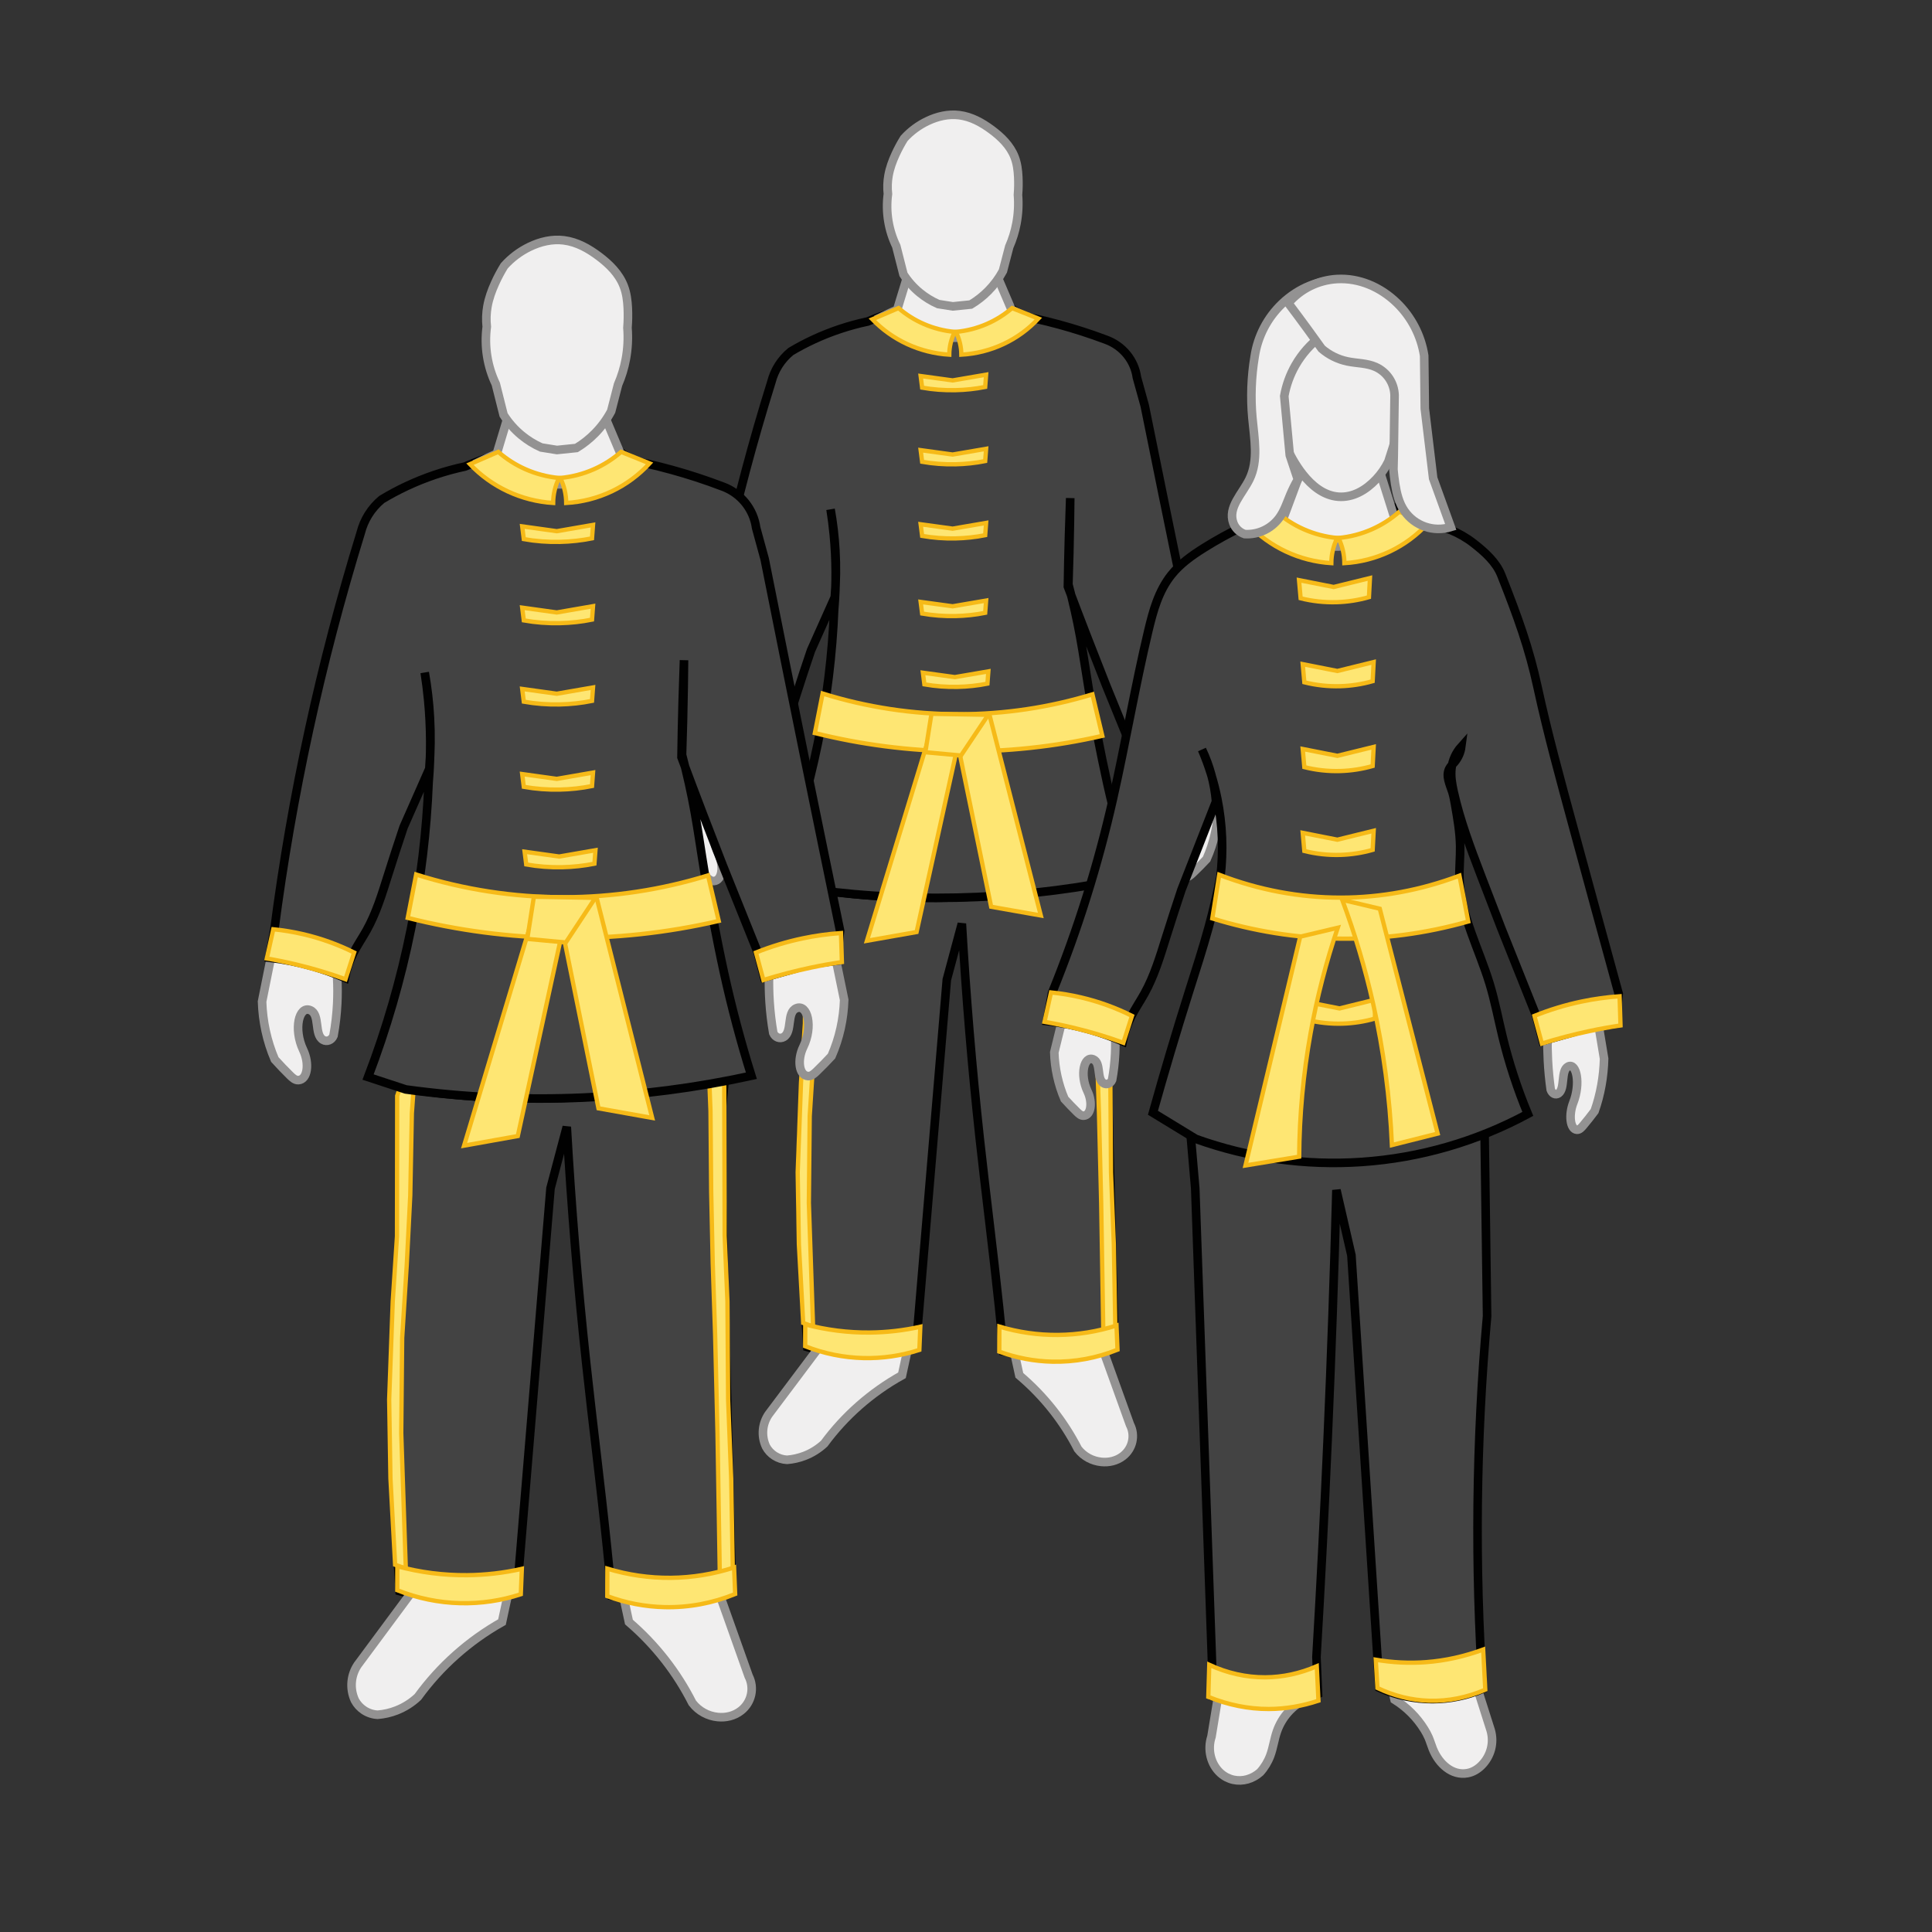 <svg xmlns="http://www.w3.org/2000/svg" xmlns:xlink="http://www.w3.org/1999/xlink" id="Layer_1" x="0px" y="0px" width="450px" height="450px" viewBox="0 0 450 450" xml:space="preserve">
<rect x="0" y="0" width="450" height="450" fill="#333333" stroke="none"/>
<g>
	<defs>
		<rect id="SVGID_1_" x="184.438" y="202.103" width="77.174" height="117.873"></rect>
	</defs>
	<clipPath id="SVGID_2_">
		<use xlink:href="#SVGID_1_"></use>
	</clipPath>
	<path clip-path="url(#SVGID_2_)" fill="#434343" d="M258.121,204.393l-1.05,10.403l2.523,99.196   c-2.225,0.912-4.457,1.748-6.697,2.513c-2.67,0.912-5.471,1.761-8.343,1.377c-2.274-0.304-4.341-1.371-6.503-2.114   c-1.409-0.483-2.863-0.83-4.341-1.034c-0.315-3.445-0.653-6.89-1.013-10.332c-1.368-13.062-3.061-26.088-4.487-39.143   c-1.823-16.67-3.214-33.383-4.172-50.122l-3.506,13.05l-7.211,85.836c-3.839,1.015-7.794,1.544-11.77,1.575   c-4.567,0.037-9.115-0.583-13.5-1.839c-0.401-6.106-0.751-12.216-1.045-18.327c-0.295-6.12-0.536-12.243-0.565-18.369   c-0.062-12.269,0.724-24.526,2.347-36.69l0.403-33.34c11.09,1.689,22.314,2.355,33.53,1.991   C234.649,208.635,246.507,207.084,258.121,204.393z"></path>
	<path clip-path="url(#SVGID_2_)" fill="none" stroke="#010101" stroke-width="2" d="M258.121,204.393l-1.05,10.403l2.523,99.196   c-2.225,0.912-4.457,1.748-6.696,2.513c-2.671,0.912-5.471,1.761-8.344,1.377c-2.274-0.304-4.341-1.371-6.503-2.114   c-1.408-0.483-2.863-0.83-4.341-1.034c-0.315-3.445-0.653-6.89-1.013-10.331c-1.368-13.062-3.06-26.089-4.487-39.144   c-1.822-16.67-3.214-33.383-4.172-50.122l-3.506,13.05l-7.211,85.836c-3.839,1.015-7.794,1.544-11.769,1.575   c-4.567,0.037-9.115-0.583-13.5-1.839c-0.402-6.106-0.751-12.216-1.046-18.327c-0.295-6.12-0.536-12.243-0.565-18.369   c-0.061-12.268,0.724-24.526,2.348-36.69l0.403-33.34c11.089,1.689,22.314,2.355,33.53,1.991   C234.649,208.635,246.508,207.084,258.121,204.393z"></path>
</g>
<g>
	<defs>
		<rect id="SVGID_3_" x="233.888" y="311.662" width="31.961" height="30.883"></rect>
	</defs>
	<clipPath id="SVGID_4_">
		<use xlink:href="#SVGID_3_"></use>
	</clipPath>
	<path clip-path="url(#SVGID_4_)" fill="#F0EFEF" d="M256.66,313.687l6.524,18.116c1.315,2.519,0.627,5.602-1.639,7.351   c-1.487,1.146-3.309,1.527-5.034,1.35c-2.079-0.213-4.067-1.229-5.442-2.998c-1.65-3.22-3.614-6.274-5.864-9.122   c-2.316-2.93-4.923-5.627-7.784-8.05l-1.3-5.958L256.66,313.687z"></path>
	<path clip-path="url(#SVGID_4_)" fill="none" stroke="#939292" stroke-width="2" d="M256.66,313.687l6.525,18.116   c1.315,2.519,0.627,5.603-1.64,7.351c-1.486,1.146-3.308,1.527-5.034,1.35c-2.078-0.213-4.067-1.229-5.443-2.998   c-1.649-3.22-3.613-6.274-5.863-9.121c-2.315-2.931-4.923-5.628-7.784-8.051l-1.3-5.958L256.66,313.687z"></path>
</g>
<g>
	<defs>
		<rect id="SVGID_5_" x="175.701" y="311.67" width="37.92" height="30.354"></rect>
	</defs>
	<clipPath id="SVGID_6_">
		<use xlink:href="#SVGID_5_"></use>
	</clipPath>
	<path clip-path="url(#SVGID_6_)" fill="#F0EFEF" d="M190.85,313.687l-11.834,15.759c-0.707,1.046-1.145,2.244-1.273,3.493   c-0.144,1.378,0.093,2.769,0.684,4.026c0.463,0.852,1.136,1.575,1.957,2.106c0.876,0.567,1.89,0.895,2.937,0.949   c1.394-0.108,2.763-0.418,4.064-0.919c1.707-0.657,3.268-1.632,4.6-2.87c2.379-3.229,5.103-6.199,8.125-8.86   c3.059-2.692,6.404-5.052,9.98-7.038l1.299-5.958L190.85,313.687z"></path>
	<path clip-path="url(#SVGID_6_)" fill="none" stroke="#939292" stroke-width="2" d="M190.85,313.687l-11.834,15.759   c-0.707,1.046-1.145,2.244-1.274,3.493c-0.143,1.378,0.094,2.769,0.685,4.026c0.464,0.852,1.136,1.575,1.957,2.106   c0.876,0.567,1.89,0.895,2.937,0.949c1.394-0.108,2.763-0.418,4.064-0.919c1.707-0.657,3.269-1.632,4.6-2.87   c2.379-3.229,5.103-6.199,8.125-8.86c3.059-2.692,6.404-5.052,9.98-7.038l1.299-5.958L190.85,313.687z"></path>
</g>
<g>
	<defs>
		<rect id="SVGID_7_" x="184.297" y="203.615" width="8.44" height="107.065"></rect>
	</defs>
	<clipPath id="SVGID_8_">
		<use xlink:href="#SVGID_7_"></use>
	</clipPath>
	<polygon clip-path="url(#SVGID_8_)" fill="#FEE673" points="187.523,208.546 187.483,238.385 186.569,252.178 185.798,273.078    186.076,289.823 187.081,308.154 189.38,308.965 188.396,280.176 188.598,259.973 189.581,244.526 190.339,229.727    190.683,212.268 191.201,205.136 188.708,205.117  "></polygon>
	<polygon clip-path="url(#SVGID_8_)" fill="none" stroke="#F6BA18" points="187.524,208.546 187.483,238.385 186.569,252.178    185.798,273.078 186.076,289.822 187.081,308.154 189.38,308.965 188.397,280.176 188.599,259.973 189.581,244.526    190.339,229.727 190.683,212.268 191.201,205.136 188.708,205.117  "></polygon>
</g>
<g>
	<defs>
		<rect id="SVGID_9_" x="253.22" y="203.852" width="8.066" height="107.485"></rect>
	</defs>
	<clipPath id="SVGID_10_">
		<use xlink:href="#SVGID_9_"></use>
	</clipPath>
	<polygon clip-path="url(#SVGID_10_)" fill="#FEE673" points="257.932,205.698 258.024,238.281 258.627,252.229 258.774,273.078    259.432,289.823 259.778,309.175 256.972,309.73 256.487,280.227 255.973,259.196 255.459,244.112 255.129,228.949 254.98,211.802    254.735,205.691 255.968,205.363  "></polygon>
	<polygon clip-path="url(#SVGID_10_)" fill="none" stroke="#F6BA18" points="257.932,205.698 258.024,238.281 258.627,252.229    258.774,273.078 259.433,289.823 259.778,309.175 256.973,309.73 256.487,280.227 255.974,259.196 255.459,244.112 255.13,228.949    254.981,211.802 254.735,205.691 255.968,205.363  "></polygon>
</g>
<g>
	<defs>
		<rect id="SVGID_11_" x="156.432" y="172.651" width="20.25" height="34.562"></rect>
	</defs>
	<clipPath id="SVGID_12_">
		<use xlink:href="#SVGID_11_"></use>
	</clipPath>
	<path clip-path="url(#SVGID_12_)" fill="#F0EFEF" d="M161.226,174.823l-2.791,13.698c0.068,2.101,0.328,4.188,0.776,6.228   c0.462,2.103,1.121,4.142,1.965,6.084c1.087,1.184,2.169,2.298,3.269,3.368c0.529,0.514,1.112,1.055,1.825,1.01   c1.958-0.123,2.405-3.524,1.022-6.395c-2.158-4.482-0.901-9.45,1.504-8.465c2.197,0.9,0.793,5.159,2.766,6.309   c0.831,0.484,1.851,0.073,2.253-0.887c0.419-2.244,0.687-4.533,0.803-6.841c0.182-3.64-0.021-7.301-0.6-10.878   c-2.208-0.685-4.431-1.308-6.667-1.866C165.319,175.681,163.276,175.226,161.226,174.823z"></path>
	<path clip-path="url(#SVGID_12_)" fill="none" stroke="#939292" stroke-width="2" d="M161.226,174.823l-2.791,13.698   c0.068,2.101,0.328,4.188,0.776,6.228c0.462,2.103,1.12,4.142,1.965,6.084c1.086,1.184,2.169,2.298,3.269,3.368   c0.529,0.515,1.111,1.055,1.825,1.01c1.958-0.123,2.405-3.524,1.022-6.395c-2.159-4.482-0.901-9.45,1.504-8.465   c2.197,0.9,0.793,5.159,2.766,6.309c0.831,0.484,1.851,0.073,2.253-0.887c0.419-2.244,0.687-4.533,0.802-6.841   c0.183-3.64-0.02-7.301-0.599-10.878c-2.208-0.685-4.431-1.308-6.667-1.866C165.318,175.681,163.276,175.226,161.226,174.823z"></path>
</g>
<g>
	<defs>
		<rect id="SVGID_13_" x="265.561" y="172.581" width="20.201" height="33.774"></rect>
	</defs>
	<clipPath id="SVGID_14_">
		<use xlink:href="#SVGID_13_"></use>
	</clipPath>
	<path clip-path="url(#SVGID_14_)" fill="#F0EFEF" d="M280.987,174.877l2.771,13.286c-0.067,2.038-0.325,4.062-0.771,6.041   c-0.457,2.039-1.111,4.018-1.949,5.902c-1.078,1.149-2.153,2.229-3.245,3.267c-0.525,0.499-1.104,1.023-1.812,0.979   c-1.942-0.119-2.387-3.418-1.015-6.203c2.144-4.348,0.896-9.167-1.492-8.211c-2.181,0.873-0.788,5.004-2.745,6.119   c-0.824,0.47-1.837,0.071-2.236-0.86c-0.385-2.183-0.648-4.401-0.796-6.635c-0.239-3.62-0.162-7.266,0.226-10.861   c2.149-1.472,4.541-2.45,7.035-2.876C276.958,174.482,278.994,174.5,280.987,174.877z"></path>
	<path clip-path="url(#SVGID_14_)" fill="none" stroke="#939292" stroke-width="2" d="M280.987,174.877l2.771,13.286   c-0.067,2.038-0.325,4.062-0.771,6.041c-0.458,2.039-1.112,4.018-1.95,5.902c-1.078,1.149-2.152,2.229-3.244,3.267   c-0.525,0.499-1.104,1.023-1.812,0.979c-1.943-0.119-2.388-3.418-1.015-6.203c2.143-4.348,0.895-9.167-1.492-8.211   c-2.182,0.873-0.788,5.004-2.745,6.119c-0.825,0.47-1.838,0.071-2.236-0.86c-0.385-2.183-0.649-4.401-0.797-6.635   c-0.238-3.62-0.162-7.266,0.227-10.861c2.148-1.472,4.54-2.45,7.034-2.876C276.957,174.482,278.993,174.5,280.987,174.877z"></path>
</g>
<g>
	<defs>
		<rect id="SVGID_15_" x="157.822" y="68.724" width="127.063" height="142.404"></rect>
	</defs>
	<clipPath id="SVGID_16_">
		<use xlink:href="#SVGID_15_"></use>
	</clipPath>
	<path clip-path="url(#SVGID_16_)" fill="#434343" d="M241.217,74.237c3.644,0.814,7.247,1.793,10.798,2.937   c1.859,0.599,3.703,1.242,5.531,1.928c1.959,0.694,3.68,1.913,4.97,3.519c1.229,1.53,2.02,3.354,2.289,5.284l1.831,6.613   c2.866,14.207,5.761,28.408,8.687,42.604c2.495,12.115,5.014,24.225,7.553,36.331l-0.691,6.402l-5.502,0.719l-10.142,2.819   l-1.407-5.346l-7.498-18.42c-1.471-3.709-2.927-7.424-4.368-11.144c-1.529-3.946-3.041-7.898-4.536-11.857   c0.062-3.989,0.147-7.977,0.261-11.965c0.081-2.88,0.176-5.761,0.283-8.641c-0.017,1.885-0.041,3.769-0.07,5.654   c-0.076,4.817-0.195,9.634-0.356,14.449c1.081,4.021,1.996,8.084,2.744,12.178c0.761,4.168,1.348,8.366,2.053,12.543   c0.597,3.532,1.277,7.05,1.97,10.565c0.721,3.661,1.453,7.319,2.265,10.961c1.646,7.386,3.614,14.699,5.899,21.918   c-11.891,2.558-23.982,4.109-36.144,4.636c-12.779,0.554-25.583-0.024-38.257-1.729l-8.122-2.631   c3.965-10.253,7.06-20.81,9.254-31.562c2.09-10.244,3.355-20.633,3.783-31.072c0.498-5.804,0.466-11.64-0.093-17.439   c-0.189-1.959-0.438-3.912-0.747-5.856c0.567,3.175,0.942,6.38,1.122,9.599c0.201,3.618,0.154,7.246-0.139,10.858l-5.538,12.388   c-1.168,3.438-2.302,6.879-3.402,10.323c-1.261,3.945-2.491,7.936-4.544,11.571c-0.922,1.632-2.002,3.175-2.855,4.843   c-0.851,1.665-1.466,3.436-1.829,5.264c-2.241-0.948-4.541-1.756-6.886-2.42c-3.071-0.87-6.21-1.49-9.385-1.854l1.085-5.962   c1.871-14.185,4.348-28.286,7.423-42.266c3.116-14.162,6.843-28.187,11.172-42.038c0.344-1.35,0.9-2.64,1.647-3.823   c0.775-1.228,1.747-2.326,2.878-3.251c1.718-1.022,3.488-1.957,5.305-2.799c4.021-1.864,8.247-3.269,12.595-4.187   c1.253-0.519,2.52-1.009,3.795-1.471c0.854-0.309,1.714-0.605,2.576-0.888c3.467,4.166,8.814,6.373,14.273,5.892   c4.972-0.438,9.471-3.07,12.226-7.155c1.13,1.062,2.473,1.883,3.941,2.412C239.659,73.938,240.431,74.128,241.217,74.237z"></path>
	<path clip-path="url(#SVGID_16_)" fill="none" stroke="#010101" stroke-width="2" d="M241.218,74.237   c3.644,0.814,7.246,1.794,10.797,2.937c1.859,0.598,3.704,1.241,5.531,1.928c1.959,0.695,3.681,1.914,4.97,3.519   c1.229,1.53,2.02,3.354,2.289,5.284l1.831,6.613c2.866,14.207,5.762,28.408,8.687,42.604c2.496,12.115,5.014,24.225,7.552,36.331   l-0.689,6.402l-5.503,0.719l-10.143,2.819l-1.406-5.346l-7.498-18.42c-1.471-3.709-2.927-7.423-4.368-11.144   c-1.528-3.946-3.04-7.898-4.535-11.857c0.061-3.989,0.146-7.977,0.26-11.965c0.081-2.88,0.176-5.761,0.284-8.641   c-0.018,1.885-0.041,3.769-0.071,5.654c-0.076,4.817-0.195,9.634-0.356,14.449c1.081,4.021,1.996,8.084,2.744,12.178   c0.761,4.168,1.348,8.366,2.053,12.543c0.597,3.532,1.277,7.05,1.97,10.565c0.721,3.661,1.453,7.319,2.265,10.961   c1.646,7.386,3.614,14.699,5.9,21.918c-11.891,2.558-23.983,4.109-36.145,4.637c-12.779,0.554-25.583-0.025-38.257-1.729   l-8.122-2.631c3.965-10.252,7.061-20.809,9.254-31.562c2.09-10.244,3.355-20.634,3.783-31.073   c0.497-5.804,0.466-11.64-0.093-17.439c-0.189-1.959-0.438-3.912-0.747-5.856c0.567,3.174,0.942,6.379,1.122,9.598   c0.201,3.618,0.155,7.246-0.138,10.858l-5.538,12.388c-1.169,3.438-2.303,6.879-3.403,10.324   c-1.261,3.945-2.491,7.936-4.544,11.571c-0.922,1.632-2.002,3.175-2.855,4.843c-0.851,1.665-1.466,3.436-1.829,5.264   c-2.241-0.948-4.541-1.756-6.886-2.42c-3.071-0.87-6.21-1.49-9.385-1.854l1.085-5.962c1.871-14.185,4.348-28.286,7.423-42.266   c3.115-14.162,6.843-28.187,11.172-42.038c0.345-1.35,0.9-2.64,1.647-3.823c0.775-1.228,1.747-2.326,2.878-3.251   c1.718-1.022,3.488-1.957,5.306-2.799c4.021-1.864,8.246-3.269,12.594-4.187c1.254-0.519,2.52-1.009,3.796-1.471   c0.854-0.309,1.713-0.605,2.575-0.888c3.468,4.166,8.814,6.373,14.273,5.892c4.972-0.438,9.471-3.07,12.226-7.155   c1.131,1.062,2.473,1.883,3.941,2.412C239.659,73.938,240.431,74.128,241.218,74.237z"></path>
</g>
<g>
	<defs>
		<rect id="SVGID_17_" x="202.573" y="60.536" width="38.954" height="20.126"></rect>
	</defs>
	<clipPath id="SVGID_18_">
		<use xlink:href="#SVGID_17_"></use>
	</clipPath>
	<path clip-path="url(#SVGID_18_)" fill="#F0EFEF" d="M211.896,62.542l-2.926,9.596c-0.652,0.282-1.302,0.572-1.948,0.871   c-0.483,0.224-0.967,0.452-1.446,0.686c4.363,2.929,9.461,4.632,14.739,4.922c6.479,0.357,12.894-1.417,18.229-5.042l-2.938-1.444   l-4.02-9.409L211.896,62.542z"></path>
	<path clip-path="url(#SVGID_18_)" fill="none" stroke="#939292" stroke-width="2" d="M211.896,62.542l-2.926,9.596   c-0.653,0.282-1.303,0.572-1.948,0.871c-0.484,0.224-0.967,0.452-1.446,0.686c4.363,2.929,9.46,4.632,14.738,4.922   c6.479,0.357,12.895-1.417,18.229-5.042l-2.938-1.444l-4.021-9.409L211.896,62.542z"></path>
</g>
<g>
	<defs>
		<rect id="SVGID_19_" x="204.623" y="24.737" width="34.587" height="48.63"></rect>
	</defs>
	<clipPath id="SVGID_20_">
		<use xlink:href="#SVGID_19_"></use>
	</clipPath>
	<path clip-path="url(#SVGID_20_)" fill="#F0EFEF" d="M210.431,63.904c1.031,1.616,2.316,3.062,3.809,4.286   c1.302,1.067,2.746,1.954,4.296,2.634l3.385,0.536l4.196-0.428c1.48-0.887,2.842-1.954,4.05-3.175   c1.362-1.378,2.518-2.94,3.431-4.638l1.473-5.642c0.766-1.744,1.329-3.567,1.682-5.434c0.413-2.194,0.531-4.433,0.349-6.657   c0.116-1.39,0.14-2.78,0.072-4.162c-0.077-1.577-0.274-3.166-0.854-4.657c-1.034-2.661-3.118-4.673-5.36-6.339   c-2.2-1.636-4.688-3.046-7.541-3.406c-2.533-0.319-5.071,0.278-7.369,1.367c-2.081,0.987-3.943,2.367-5.478,4.062   c-0.733,1.179-1.393,2.401-1.972,3.661c-0.735,1.6-1.343,3.259-1.649,4.989c-0.251,1.414-0.297,2.856-0.137,4.282   c-0.28,2.098-0.249,4.224,0.096,6.312c0.333,2.025,0.955,3.995,1.851,5.85L210.431,63.904z"></path>
	<path clip-path="url(#SVGID_20_)" fill="none" stroke="#939292" stroke-width="2" d="M210.431,63.904   c1.031,1.616,2.316,3.062,3.809,4.286c1.302,1.067,2.747,1.953,4.296,2.633l3.386,0.536l4.195-0.428   c1.481-0.887,2.842-1.954,4.05-3.175c1.362-1.378,2.519-2.94,3.431-4.638l1.473-5.642c0.766-1.744,1.33-3.567,1.682-5.434   c0.413-2.194,0.531-4.433,0.349-6.657c0.117-1.39,0.14-2.78,0.072-4.162c-0.077-1.577-0.274-3.166-0.854-4.657   c-1.034-2.661-3.118-4.673-5.36-6.34c-2.2-1.635-4.687-3.046-7.541-3.405c-2.532-0.319-5.071,0.278-7.368,1.367   c-2.082,0.986-3.944,2.367-5.479,4.062c-0.733,1.179-1.392,2.401-1.971,3.661c-0.736,1.6-1.344,3.259-1.65,4.989   c-0.251,1.414-0.297,2.856-0.137,4.282c-0.28,2.098-0.248,4.224,0.096,6.312c0.333,2.025,0.956,3.995,1.851,5.85L210.431,63.904z"></path>
</g>
<g>
	<defs>
		<rect id="SVGID_21_" x="186.041" y="306.826" width="29.847" height="11.005"></rect>
	</defs>
	<clipPath id="SVGID_22_">
		<use xlink:href="#SVGID_21_"></use>
	</clipPath>
	<path clip-path="url(#SVGID_22_)" fill="#FEE673" d="M187.542,313.564c4.335,1.714,8.925,2.646,13.568,2.756   c4.414,0.104,8.815-0.537,13.027-1.898l0.225-5.397c-3.875,0.862-7.825,1.314-11.79,1.349c-5.063,0.043-10.111-0.595-15.014-1.897   L187.542,313.564z"></path>
	<path clip-path="url(#SVGID_22_)" fill="none" stroke="#F6BA18" d="M187.542,313.564c4.334,1.714,8.924,2.646,13.567,2.756   c4.415,0.104,8.815-0.537,13.027-1.898l0.225-5.397c-3.875,0.862-7.825,1.314-11.79,1.349c-5.063,0.044-10.111-0.595-15.014-1.897   L187.542,313.564z"></path>
</g>
<g>
	<defs>
		<rect id="SVGID_23_" x="231.255" y="307.063" width="30.547" height="11.606"></rect>
	</defs>
	<clipPath id="SVGID_24_">
		<use xlink:href="#SVGID_23_"></use>
	</clipPath>
	<path clip-path="url(#SVGID_24_)" fill="#FEE673" d="M232.756,314.824c3.986,1.459,8.153,2.247,12.356,2.337   c5.174,0.11,10.32-0.835,15.175-2.787l-0.233-5.635c-4.435,1.416-9.027,2.155-13.648,2.194c-4.604,0.039-9.189-0.615-13.629-1.944   L232.756,314.824z"></path>
	<path clip-path="url(#SVGID_24_)" fill="none" stroke="#F6BA18" d="M232.756,314.824c3.986,1.459,8.153,2.247,12.357,2.337   c5.173,0.11,10.319-0.835,15.174-2.787l-0.233-5.635c-4.435,1.416-9.028,2.155-13.649,2.194c-4.603,0.039-9.188-0.615-13.627-1.944   L232.756,314.824z"></path>
</g>
<g>
	<defs>
		<rect id="SVGID_25_" x="157.851" y="171.624" width="22.014" height="13.804"></rect>
	</defs>
	<clipPath id="SVGID_26_">
		<use xlink:href="#SVGID_25_"></use>
	</clipPath>
	<path clip-path="url(#SVGID_26_)" fill="#FEE673" d="M159.455,179.367c2.089,0.352,4.166,0.77,6.227,1.254   c3.631,0.853,7.209,1.909,10.718,3.163l1.854-5.676c-3.488-1.715-7.169-3.022-10.968-3.895c-2.121-0.487-4.271-0.837-6.439-1.048   L159.455,179.367z"></path>
	<path clip-path="url(#SVGID_26_)" fill="none" stroke="#F6BA18" d="M159.455,179.367c2.089,0.352,4.165,0.771,6.227,1.254   c3.632,0.853,7.21,1.909,10.718,3.163l1.854-5.676c-3.488-1.715-7.169-3.022-10.968-3.895c-2.121-0.487-4.271-0.837-6.438-1.048   L159.455,179.367z"></path>
</g>
<g>
	<defs>
		
			<rect id="SVGID_27_" x="263.517" y="172.928" transform="matrix(-0.927 0.375 -0.375 -0.927 596.467 241.818)" width="22.429" height="11.901"></rect>
	</defs>
	<clipPath id="SVGID_28_">
		<use xlink:href="#SVGID_27_"></use>
	</clipPath>
	<g clip-path="url(#SVGID_28_)">
		<defs>
			<rect id="SVGID_29_" x="-968.077" y="-254.709" width="1920" height="1080"></rect>
		</defs>
		<clipPath id="SVGID_30_">
			<use xlink:href="#SVGID_29_"></use>
		</clipPath>
		<path clip-path="url(#SVGID_30_)" fill="#FEE673" d="M266.365,183.948c3.349-1.033,6.747-1.91,10.181-2.626    c2.228-0.465,4.469-0.862,6.722-1.191l-0.2-6.159c-2.765,0.188-5.514,0.564-8.227,1.125c-3.442,0.712-6.814,1.72-10.077,3.011    L266.365,183.948z"></path>
		<path clip-path="url(#SVGID_30_)" fill="none" stroke="#F6BA18" d="M266.364,183.948c3.35-1.033,6.748-1.91,10.182-2.626    c2.228-0.465,4.47-0.862,6.722-1.191l-0.2-6.16c-2.765,0.188-5.514,0.565-8.226,1.126c-3.443,0.712-6.815,1.72-10.078,3.011    L266.364,183.948z"></path>
	</g>
</g>
<g>
	<defs>
		<rect id="SVGID_31_" x="188.218" y="159.893" width="70.135" height="16.627"></rect>
	</defs>
	<clipPath id="SVGID_32_">
		<use xlink:href="#SVGID_31_"></use>
	</clipPath>
	<path clip-path="url(#SVGID_32_)" fill="#FEE673" d="M191.608,161.536c10.29,3.207,21.023,4.834,31.82,4.825   c10.519-0.009,20.975-1.571,31.019-4.634l2.302,9.667c-11.108,2.541-22.488,3.754-33.895,3.614   c-11.15-0.137-22.246-1.568-33.055-4.263L191.608,161.536z"></path>
	<path clip-path="url(#SVGID_32_)" fill="none" stroke="#F6BA18" d="M191.608,161.536c10.29,3.207,21.023,4.834,31.82,4.825   c10.518-0.009,20.975-1.571,31.019-4.634l2.302,9.667c-11.107,2.541-22.488,3.754-33.894,3.614   c-11.151-0.137-22.247-1.568-33.056-4.263L191.608,161.536z"></path>
</g>
<g>
	<defs>
		<rect id="SVGID_33_" x="200.21" y="166.051" width="24.431" height="54.711"></rect>
	</defs>
	<clipPath id="SVGID_34_">
		<use xlink:href="#SVGID_33_"></use>
	</clipPath>
	<polygon clip-path="url(#SVGID_34_)" fill="#FEE673" points="217.512,167.995 201.926,219.128 213.49,217.089 223.093,173.588  "></polygon>
	<polygon clip-path="url(#SVGID_34_)" fill="none" stroke="#F6BA18" points="217.513,167.995 201.926,219.128 213.49,217.089    223.094,173.588  "></polygon>
</g>
<g>
	<defs>
		<rect id="SVGID_35_" x="220.123" y="165.275" width="23.978" height="49.591"></rect>
	</defs>
	<clipPath id="SVGID_36_">
		<use xlink:href="#SVGID_35_"></use>
	</clipPath>
	<polygon clip-path="url(#SVGID_36_)" fill="#FEE673" points="230.543,166.775 242.424,213.239 230.858,211.2 221.735,166.784  "></polygon>
	<polygon clip-path="url(#SVGID_36_)" fill="none" stroke="#F6BA18" points="230.543,166.775 242.424,213.239 230.859,211.2    221.735,166.785  "></polygon>
</g>
<g>
	<defs>
		<rect id="SVGID_37_" x="213.953" y="164.748" width="18.155" height="12.748"></rect>
	</defs>
	<clipPath id="SVGID_38_">
		<use xlink:href="#SVGID_37_"></use>
	</clipPath>
	<polygon clip-path="url(#SVGID_38_)" fill="#FEE673" points="216.956,166.256 230.182,166.49 223.833,175.971 215.531,175.211  "></polygon>
	<polygon clip-path="url(#SVGID_38_)" fill="none" stroke="#F6BA18" points="216.956,166.256 230.183,166.49 223.834,175.971    215.531,175.211  "></polygon>
</g>
<g>
	<defs>
		<rect id="SVGID_39_" x="201.328" y="70.176" width="22.824" height="13.967"></rect>
	</defs>
	<clipPath id="SVGID_40_">
		<use xlink:href="#SVGID_39_"></use>
	</clipPath>
	<path clip-path="url(#SVGID_40_)" fill="#FEE673" d="M203.189,74.37c2.316,2.409,5.074,4.369,8.128,5.779   c3.074,1.419,6.395,2.254,9.784,2.462c0.007-0.917,0.116-1.83,0.33-2.722c0.215-0.895,0.532-1.763,0.945-2.588   c-2.487-0.227-4.919-0.85-7.202-1.842c-2.143-0.932-4.129-2.18-5.888-3.7L203.189,74.37z"></path>
	<path clip-path="url(#SVGID_40_)" fill="none" stroke="#F6BA18" d="M203.189,74.37c2.317,2.409,5.074,4.369,8.128,5.779   c3.074,1.419,6.395,2.254,9.785,2.462c0.005-0.917,0.115-1.83,0.329-2.722c0.215-0.895,0.532-1.763,0.945-2.588   c-2.486-0.227-4.919-0.849-7.202-1.842c-2.143-0.932-4.129-2.18-5.889-3.7L203.189,74.37z"></path>
</g>
<g>
	<defs>
		<rect id="SVGID_41_" x="220.864" y="70.182" width="22.857" height="13.958"></rect>
	</defs>
	<clipPath id="SVGID_42_">
		<use xlink:href="#SVGID_41_"></use>
	</clipPath>
	<path clip-path="url(#SVGID_42_)" fill="#FEE673" d="M241.86,74.202c-2.302,2.484-5.074,4.504-8.162,5.946   c-3.069,1.433-6.393,2.27-9.784,2.462c-0.006-0.917-0.116-1.83-0.33-2.722c-0.215-0.895-0.532-1.763-0.945-2.588   c2.486-0.227,4.919-0.85,7.202-1.842c2.143-0.932,4.129-2.18,5.888-3.7L241.86,74.202z"></path>
	<path clip-path="url(#SVGID_42_)" fill="none" stroke="#F6BA18" d="M241.86,74.202c-2.302,2.484-5.073,4.504-8.162,5.946   c-3.068,1.434-6.392,2.27-9.784,2.462c-0.006-0.917-0.116-1.83-0.33-2.722c-0.215-0.895-0.531-1.763-0.944-2.588   c2.486-0.227,4.918-0.849,7.201-1.842c2.144-0.932,4.129-2.18,5.889-3.7L241.86,74.202z"></path>
</g>
<g>
	<defs>
		<rect id="SVGID_43_" x="212.86" y="85.669" width="18.374" height="6.718"></rect>
	</defs>
	<clipPath id="SVGID_44_">
		<use xlink:href="#SVGID_43_"></use>
	</clipPath>
	<path clip-path="url(#SVGID_44_)" fill="#FEE673" d="M214.438,87.583l7.446,1.023l7.802-1.336l-0.218,2.858   c-2.261,0.45-4.594,0.702-6.945,0.75c-2.605,0.054-5.211-0.143-7.739-0.584L214.438,87.583z"></path>
	<path clip-path="url(#SVGID_44_)" fill="none" stroke="#F6BA18" d="M214.438,87.583l7.446,1.023l7.803-1.336l-0.218,2.858   c-2.262,0.45-4.595,0.702-6.945,0.75c-2.606,0.054-5.211-0.143-7.74-0.584L214.438,87.583z"></path>
</g>
<g>
	<defs>
		<rect id="SVGID_45_" x="212.86" y="102.933" width="18.374" height="6.718"></rect>
	</defs>
	<clipPath id="SVGID_46_">
		<use xlink:href="#SVGID_45_"></use>
	</clipPath>
	<path clip-path="url(#SVGID_46_)" fill="#FEE673" d="M214.438,104.847l7.446,1.023l7.802-1.336l-0.218,2.858   c-2.261,0.45-4.594,0.702-6.945,0.75c-2.605,0.054-5.211-0.143-7.739-0.584L214.438,104.847z"></path>
	<path clip-path="url(#SVGID_46_)" fill="none" stroke="#F6BA18" d="M214.438,104.847l7.446,1.023l7.803-1.336l-0.218,2.858   c-2.262,0.45-4.595,0.702-6.945,0.75c-2.606,0.054-5.211-0.143-7.74-0.584L214.438,104.847z"></path>
</g>
<g>
	<defs>
		<rect id="SVGID_47_" x="212.86" y="120.198" width="18.374" height="6.718"></rect>
	</defs>
	<clipPath id="SVGID_48_">
		<use xlink:href="#SVGID_47_"></use>
	</clipPath>
	<path clip-path="url(#SVGID_48_)" fill="#FEE673" d="M214.438,122.112l7.446,1.023l7.802-1.336l-0.218,2.858   c-2.261,0.45-4.594,0.702-6.945,0.75c-2.605,0.054-5.211-0.143-7.739-0.584L214.438,122.112z"></path>
	<path clip-path="url(#SVGID_48_)" fill="none" stroke="#F6BA18" d="M214.438,122.112l7.446,1.023l7.803-1.336l-0.218,2.858   c-2.262,0.45-4.595,0.702-6.945,0.75c-2.606,0.054-5.211-0.143-7.74-0.584L214.438,122.112z"></path>
</g>
<g>
	<defs>
		<rect id="SVGID_49_" x="212.86" y="138.283" width="18.374" height="6.718"></rect>
	</defs>
	<clipPath id="SVGID_50_">
		<use xlink:href="#SVGID_49_"></use>
	</clipPath>
	<path clip-path="url(#SVGID_50_)" fill="#FEE673" d="M214.438,140.197l7.446,1.023l7.802-1.336l-0.218,2.858   c-2.261,0.45-4.594,0.702-6.945,0.75c-2.605,0.054-5.211-0.143-7.739-0.585L214.438,140.197z"></path>
	<path clip-path="url(#SVGID_50_)" fill="none" stroke="#F6BA18" d="M214.438,140.197l7.446,1.023l7.803-1.336l-0.218,2.858   c-2.262,0.45-4.595,0.702-6.945,0.75c-2.606,0.054-5.211-0.143-7.74-0.585L214.438,140.197z"></path>
</g>
<g>
	<defs>
		<rect id="SVGID_51_" x="213.382" y="154.776" width="18.374" height="6.718"></rect>
	</defs>
	<clipPath id="SVGID_52_">
		<use xlink:href="#SVGID_51_"></use>
	</clipPath>
	<path clip-path="url(#SVGID_52_)" fill="#FEE673" d="M214.961,156.69l7.446,1.023l7.802-1.336l-0.218,2.858   c-2.262,0.45-4.595,0.702-6.944,0.75c-2.607,0.054-5.212-0.143-7.741-0.584L214.961,156.69z"></path>
	<path clip-path="url(#SVGID_52_)" fill="none" stroke="#F6BA18" d="M214.961,156.69l7.446,1.023l7.802-1.336l-0.218,2.858   c-2.261,0.45-4.594,0.702-6.944,0.75c-2.606,0.054-5.212-0.143-7.74-0.584L214.961,156.69z"></path>
</g>
<g>
	<defs>
		<rect id="SVGID_53_" x="89.337" y="248.391" width="83.162" height="128.838"></rect>
	</defs>
	<clipPath id="SVGID_54_">
		<use xlink:href="#SVGID_53_"></use>
	</clipPath>
	<path clip-path="url(#SVGID_54_)" fill="#434343" d="M168.889,250.685l-1.137,11.406l2.731,108.769   c-2.407,1-4.822,1.917-7.246,2.756c-2.889,0.999-5.918,1.93-9.025,1.509c-2.461-0.333-4.696-1.504-7.036-2.318   c-1.524-0.53-3.097-0.91-4.696-1.133c-0.341-3.779-0.706-7.556-1.096-11.329c-1.479-14.322-3.31-28.606-4.854-42.922   c-1.973-18.278-3.478-36.604-4.514-54.958l-3.794,14.31l-7.801,94.119c-4.153,1.112-8.432,1.692-12.732,1.728   c-4.941,0.04-9.861-0.64-14.605-2.018c-0.436-6.694-0.812-13.394-1.131-20.095c-0.319-6.711-0.579-13.424-0.612-20.142   c-0.064-13.452,0.783-26.894,2.54-40.231l0.437-36.557c11.996,1.852,24.142,2.582,36.274,2.183   C143.496,255.336,156.324,253.636,168.889,250.685z"></path>
	<path clip-path="url(#SVGID_54_)" fill="none" stroke="#010101" stroke-width="2" d="M168.888,250.685l-1.136,11.406l2.73,108.769   c-2.407,1-4.822,1.917-7.245,2.756c-2.889,0.999-5.918,1.93-9.026,1.509c-2.461-0.333-4.696-1.504-7.035-2.317   c-1.524-0.531-3.098-0.911-4.696-1.134c-0.342-3.779-0.707-7.556-1.097-11.329c-1.479-14.322-3.31-28.606-4.854-42.922   c-1.972-18.278-3.477-36.604-4.514-54.958l-3.793,14.31l-7.802,94.119c-4.152,1.112-8.432,1.692-12.731,1.728   c-4.941,0.04-9.862-0.64-14.605-2.018c-0.436-6.695-0.812-13.394-1.132-20.095c-0.318-6.711-0.579-13.424-0.612-20.142   c-0.065-13.452,0.783-26.894,2.54-40.231l0.437-36.557c11.997,1.852,24.142,2.582,36.275,2.183   C143.495,255.336,156.323,253.636,168.888,250.685z"></path>
</g>
<g>
	<defs>
		<rect id="SVGID_55_" x="142.858" y="368.501" width="34.227" height="33.474"></rect>
	</defs>
	<clipPath id="SVGID_56_">
		<use xlink:href="#SVGID_55_"></use>
	</clipPath>
	<path clip-path="url(#SVGID_56_)" fill="#F0EFEF" d="M167.308,370.525l7.061,19.864c1.422,2.762,0.678,6.143-1.774,8.06   c-1.608,1.258-3.579,1.675-5.446,1.48c-2.249-0.233-4.4-1.348-5.889-3.288c-1.785-3.529-3.909-6.879-6.344-10.001   c-2.505-3.214-5.326-6.171-8.421-8.827l-1.406-6.533L167.308,370.525z"></path>
	<path clip-path="url(#SVGID_56_)" fill="none" stroke="#939292" stroke-width="2" d="M167.308,370.525l7.06,19.864   c1.423,2.762,0.679,6.143-1.774,8.06c-1.607,1.258-3.578,1.675-5.445,1.48c-2.249-0.233-4.4-1.348-5.889-3.288   c-1.785-3.529-3.91-6.879-6.344-10.001c-2.506-3.214-5.327-6.171-8.422-8.827l-1.406-6.533L167.308,370.525z"></path>
</g>
<g>
	<defs>
		<rect id="SVGID_57_" x="79.884" y="368.508" width="40.675" height="32.896"></rect>
	</defs>
	<clipPath id="SVGID_58_">
		<use xlink:href="#SVGID_57_"></use>
	</clipPath>
	<path clip-path="url(#SVGID_58_)" fill="#F0EFEF" d="M96.11,370.525l-12.804,17.279c-0.765,1.146-1.239,2.461-1.379,3.83   c-0.154,1.511,0.101,3.036,0.741,4.415c0.501,0.934,1.229,1.728,2.117,2.311c0.947,0.621,2.044,0.98,3.177,1.04   c1.508-0.119,2.989-0.458,4.397-1.008c1.847-0.721,3.535-1.789,4.976-3.146c2.574-3.541,5.521-6.798,8.791-9.716   c3.308-2.952,6.929-5.539,10.797-7.717l1.406-6.533L96.11,370.525z"></path>
	<path clip-path="url(#SVGID_58_)" fill="none" stroke="#939292" stroke-width="2" d="M96.109,370.525l-12.803,17.279   c-0.766,1.146-1.239,2.461-1.379,3.83c-0.154,1.511,0.101,3.036,0.74,4.415c0.502,0.934,1.229,1.728,2.118,2.311   c0.947,0.621,2.044,0.98,3.177,1.04c1.507-0.119,2.988-0.458,4.396-1.008c1.847-0.721,3.536-1.789,4.976-3.146   c2.574-3.541,5.521-6.798,8.791-9.716c3.309-2.952,6.929-5.539,10.798-7.717l1.405-6.533L96.109,370.525z"></path>
</g>
<g>
	<defs>
		<rect id="SVGID_59_" x="89.144" y="249.977" width="8.883" height="117.09"></rect>
	</defs>
	<clipPath id="SVGID_60_">
		<use xlink:href="#SVGID_59_"></use>
	</clipPath>
	<polygon clip-path="url(#SVGID_60_)" fill="#FEE673" points="92.512,255.238 92.468,287.956 91.478,303.08 90.644,325.998    90.944,344.358 92.032,364.459 94.519,365.348 93.456,333.78 93.674,311.628 94.737,294.691 95.557,278.463 95.929,259.319    96.49,251.5 93.793,251.479  "></polygon>
	<polygon clip-path="url(#SVGID_60_)" fill="none" stroke="#F6BA18" points="92.512,255.238 92.468,287.956 91.479,303.08    90.644,325.998 90.944,344.358 92.032,364.459 94.52,365.348 93.456,333.78 93.674,311.628 94.736,294.691 95.557,278.463    95.929,259.319 96.489,251.5 93.793,251.479  "></polygon>
</g>
<g>
	<defs>
		<rect id="SVGID_61_" x="163.711" y="250.236" width="8.479" height="117.559"></rect>
	</defs>
	<clipPath id="SVGID_62_">
		<use xlink:href="#SVGID_61_"></use>
	</clipPath>
	<polygon clip-path="url(#SVGID_62_)" fill="#FEE673" points="168.684,252.115 168.784,287.843 169.436,303.137 169.596,325.998    170.307,344.358 170.682,365.578 167.646,366.187 167.121,333.836 166.564,310.776 166.009,294.236 165.651,277.611    165.492,258.809 165.226,252.107 166.56,251.748  "></polygon>
	<polygon clip-path="url(#SVGID_62_)" fill="none" stroke="#F6BA18" points="168.684,252.115 168.784,287.843 169.437,303.137    169.596,325.998 170.308,344.358 170.682,365.578 167.646,366.187 167.12,333.836 166.564,310.776 166.009,294.236    165.652,277.611 165.491,258.809 165.226,252.107 166.56,251.748  "></polygon>
</g>
<g>
	<defs>
		<rect id="SVGID_63_" x="59.038" y="216.086" width="21.58" height="37.499"></rect>
	</defs>
	<clipPath id="SVGID_64_">
		<use xlink:href="#SVGID_63_"></use>
	</clipPath>
	<path clip-path="url(#SVGID_64_)" fill="#F0EFEF" d="M64.06,218.262l-3.019,15.02c0.074,2.304,0.354,4.592,0.84,6.828   c0.499,2.306,1.212,4.543,2.126,6.672c1.175,1.299,2.346,2.521,3.536,3.693c0.572,0.563,1.203,1.156,1.975,1.107   c2.117-0.135,2.603-3.864,1.106-7.012c-2.336-4.916-0.977-10.363,1.626-9.283c2.378,0.987,0.858,5.657,2.992,6.918   c0.898,0.531,2.003,0.08,2.438-0.972c0.454-2.46,0.743-4.971,0.868-7.501c0.197-3.992-0.021-8.005-0.648-11.928   c-2.389-0.751-4.794-1.434-7.212-2.046C68.489,219.202,66.278,218.703,64.06,218.262z"></path>
	<path clip-path="url(#SVGID_64_)" fill="none" stroke="#939292" stroke-width="2" d="M64.06,218.262l-3.019,15.02   c0.073,2.304,0.354,4.592,0.839,6.828c0.5,2.306,1.213,4.543,2.127,6.672c1.175,1.299,2.346,2.521,3.536,3.693   c0.571,0.563,1.202,1.156,1.975,1.107c2.117-0.135,2.602-3.864,1.105-7.012c-2.335-4.916-0.976-10.363,1.627-9.283   c2.377,0.987,0.858,5.657,2.992,6.918c0.898,0.531,2.002,0.08,2.438-0.972c0.454-2.46,0.742-4.971,0.868-7.501   c0.197-3.992-0.022-8.005-0.648-11.928c-2.389-0.751-4.794-1.434-7.212-2.046C68.488,219.202,66.278,218.703,64.06,218.262z"></path>
</g>
<g>
	<defs>
		<rect id="SVGID_65_" x="177.102" y="215.995" width="21.527" height="36.647"></rect>
	</defs>
	<clipPath id="SVGID_66_">
		<use xlink:href="#SVGID_65_"></use>
	</clipPath>
	<path clip-path="url(#SVGID_66_)" fill="#F0EFEF" d="M193.628,218.321l2.997,14.568c-0.073,2.234-0.353,4.455-0.833,6.623   c-0.496,2.236-1.203,4.406-2.11,6.473c-1.167,1.259-2.329,2.443-3.51,3.582c-0.568,0.546-1.194,1.121-1.96,1.073   c-2.102-0.13-2.583-3.747-1.098-6.802c2.317-4.767,0.968-10.051-1.614-9.003c-2.36,0.957-0.853,5.487-2.97,6.71   c-0.894,0.516-1.988,0.078-2.42-0.943c-0.416-2.393-0.702-4.825-0.861-7.275c-0.259-3.969-0.176-7.967,0.244-11.909   c2.324-1.614,4.913-2.686,7.61-3.154C189.267,217.887,191.47,217.907,193.628,218.321z"></path>
	<path clip-path="url(#SVGID_66_)" fill="none" stroke="#939292" stroke-width="2" d="M193.628,218.321l2.997,14.568   c-0.073,2.234-0.353,4.455-0.833,6.623c-0.496,2.236-1.204,4.406-2.11,6.473c-1.167,1.259-2.329,2.443-3.511,3.582   c-0.567,0.546-1.193,1.121-1.959,1.073c-2.103-0.13-2.583-3.747-1.099-6.802c2.318-4.767,0.969-10.051-1.614-9.003   c-2.359,0.957-0.852,5.487-2.97,6.71c-0.893,0.516-1.987,0.078-2.419-0.943c-0.416-2.393-0.702-4.825-0.861-7.275   c-0.259-3.969-0.176-7.966,0.244-11.909c2.324-1.614,4.912-2.686,7.61-3.154C189.267,217.887,191.47,217.907,193.628,218.321z"></path>
</g>
<g>
	<defs>
		<rect id="SVGID_67_" x="60.558" y="102.156" width="137.122" height="155.72"></rect>
	</defs>
	<clipPath id="SVGID_68_">
		<use xlink:href="#SVGID_67_"></use>
	</clipPath>
	<path clip-path="url(#SVGID_68_)" fill="#434343" d="M150.601,107.968c3.942,0.893,7.842,1.967,11.683,3.22   c2.011,0.656,4.006,1.361,5.982,2.114c2.12,0.762,3.982,2.098,5.377,3.858c1.33,1.678,2.186,3.678,2.478,5.794l1.98,7.25   c3.101,15.578,6.233,31.15,9.397,46.715c2.701,13.284,5.424,26.562,8.171,39.836l-0.747,7.02l-5.953,0.788l-10.972,3.091   l-1.522-5.861l-8.112-20.198c-1.592-4.066-3.166-8.14-4.726-12.219c-1.653-4.327-3.289-8.661-4.907-13.001   c0.066-4.374,0.159-8.747,0.281-13.119c0.088-3.159,0.19-6.317,0.309-9.474c-0.02,2.066-0.045,4.132-0.077,6.199   c-0.083,5.282-0.212,10.563-0.387,15.843c1.171,4.41,2.16,8.864,2.97,13.353c0.823,4.571,1.458,9.173,2.221,13.754   c0.645,3.873,1.382,7.73,2.131,11.585c0.78,4.014,1.572,8.025,2.45,12.02c1.781,8.099,3.91,16.116,6.383,24.033   c-12.864,2.806-25.947,4.506-39.104,5.084c-13.825,0.607-27.678-0.027-41.389-1.896l-8.788-2.886   c4.29-11.242,7.64-22.817,10.013-34.608c2.261-11.232,3.63-22.625,4.093-34.071c0.538-6.364,0.504-12.764-0.102-19.122   c-0.203-2.148-0.474-4.29-0.808-6.421c0.615,3.481,1.021,6.995,1.214,10.524c0.219,3.967,0.168,7.945-0.148,11.906l-5.992,13.583   c-1.264,3.77-2.491,7.543-3.682,11.319c-1.363,4.326-2.694,8.701-4.916,12.688c-0.998,1.79-2.166,3.482-3.089,5.311   c-0.921,1.825-1.586,3.767-1.979,5.772c-2.425-1.039-4.913-1.926-7.449-2.654c-3.323-0.954-6.719-1.634-10.154-2.033l1.175-6.538   c2.023-15.553,4.703-31.015,8.03-46.345c3.37-15.528,7.403-30.907,12.086-46.095c0.373-1.48,0.975-2.895,1.782-4.192   c0.839-1.347,1.891-2.55,3.114-3.565c1.858-1.121,3.774-2.146,5.74-3.069c4.35-2.044,8.921-3.584,13.625-4.591   c1.355-0.568,2.725-1.105,4.105-1.612c0.924-0.338,1.854-0.663,2.787-0.974c3.751,4.567,9.536,6.987,15.442,6.46   c5.378-0.479,10.246-3.367,13.227-7.846c1.223,1.165,2.674,2.065,4.264,2.645C148.915,107.64,149.751,107.849,150.601,107.968z"></path>
	<path clip-path="url(#SVGID_68_)" fill="none" stroke="#010101" stroke-width="2" d="M150.602,107.968   c3.941,0.893,7.84,1.967,11.682,3.22c2.011,0.656,4.006,1.361,5.983,2.114c2.119,0.762,3.981,2.098,5.377,3.858   c1.329,1.678,2.185,3.678,2.477,5.794l1.98,7.25c3.101,15.578,6.233,31.15,9.397,46.715c2.701,13.284,5.425,26.562,8.171,39.836   l-0.746,7.02l-5.953,0.788l-10.974,3.091l-1.521-5.861l-8.111-20.198c-1.592-4.067-3.167-8.14-4.727-12.22   c-1.653-4.327-3.289-8.661-4.906-13.001c0.065-4.374,0.159-8.747,0.28-13.119c0.088-3.159,0.19-6.317,0.308-9.475   c-0.019,2.066-0.044,4.133-0.076,6.199c-0.083,5.282-0.212,10.563-0.386,15.843c1.169,4.41,2.16,8.864,2.969,13.353   c0.823,4.571,1.458,9.173,2.221,13.754c0.646,3.873,1.382,7.73,2.131,11.585c0.779,4.014,1.572,8.025,2.45,12.02   c1.78,8.099,3.91,16.116,6.383,24.033c-12.864,2.806-25.946,4.506-39.104,5.084c-13.825,0.607-27.678-0.027-41.389-1.896   l-8.787-2.886c4.29-11.242,7.639-22.817,10.012-34.608c2.261-11.232,3.63-22.625,4.093-34.071   c0.538-6.364,0.505-12.764-0.101-19.122c-0.204-2.148-0.474-4.289-0.809-6.421c0.615,3.481,1.021,6.995,1.214,10.524   c0.219,3.967,0.168,7.945-0.148,11.906l-5.992,13.583c-1.264,3.77-2.49,7.543-3.682,11.32c-1.363,4.326-2.694,8.702-4.916,12.688   c-0.997,1.79-2.166,3.482-3.088,5.311c-0.921,1.825-1.587,3.767-1.979,5.772c-2.425-1.039-4.913-1.926-7.449-2.654   c-3.323-0.954-6.719-1.634-10.154-2.033l1.175-6.538c2.024-15.553,4.703-31.015,8.031-46.345   c3.37-15.528,7.402-30.907,12.085-46.094c0.373-1.481,0.975-2.895,1.782-4.192c0.84-1.347,1.891-2.55,3.114-3.565   c1.858-1.122,3.774-2.146,5.739-3.069c4.351-2.044,8.922-3.584,13.625-4.591c1.357-0.568,2.727-1.106,4.107-1.612   c0.924-0.338,1.853-0.663,2.786-0.974c3.751,4.567,9.536,6.987,15.442,6.46c5.378-0.479,10.246-3.367,13.227-7.846   c1.223,1.165,2.674,2.065,4.264,2.645C148.915,107.64,149.751,107.849,150.602,107.968z"></path>
</g>
<g>
	<defs>
		<rect id="SVGID_69_" x="109.059" y="93.138" width="41.614" height="21.682"></rect>
	</defs>
	<clipPath id="SVGID_70_">
		<use xlink:href="#SVGID_69_"></use>
	</clipPath>
	<path clip-path="url(#SVGID_70_)" fill="#F0EFEF" d="M118.879,95.145l-3.165,10.522c-0.707,0.309-1.409,0.627-2.108,0.955   c-0.523,0.246-1.046,0.496-1.564,0.751c4.721,3.212,10.235,5.079,15.946,5.397c7.009,0.392,13.948-1.554,19.721-5.528l-3.18-1.583   l-4.349-10.317L118.879,95.145z"></path>
	<path clip-path="url(#SVGID_70_)" fill="none" stroke="#939292" stroke-width="2" d="M118.879,95.145l-3.165,10.522   c-0.707,0.309-1.409,0.627-2.108,0.955c-0.523,0.246-1.046,0.496-1.564,0.751c4.721,3.212,10.235,5.079,15.945,5.397   c7.01,0.392,13.95-1.554,19.722-5.528l-3.179-1.583l-4.35-10.317L118.879,95.145z"></path>
</g>
<g>
	<defs>
		<rect id="SVGID_71_" x="111.174" y="53.884" width="37.091" height="52.938"></rect>
	</defs>
	<clipPath id="SVGID_72_">
		<use xlink:href="#SVGID_71_"></use>
	</clipPath>
	<path clip-path="url(#SVGID_72_)" fill="#F0EFEF" d="M117.294,96.638c1.116,1.772,2.506,3.358,4.12,4.7   c1.408,1.17,2.972,2.142,4.647,2.888l3.662,0.588l4.539-0.469c1.604-0.972,3.075-2.142,4.382-3.481   c1.475-1.511,2.725-3.224,3.711-5.085l1.595-6.186c0.828-1.913,1.438-3.911,1.818-5.958c0.447-2.406,0.574-4.86,0.377-7.3   c0.126-1.524,0.152-3.048,0.078-4.563c-0.083-1.729-0.296-3.471-0.924-5.107c-1.119-2.917-3.374-5.124-5.799-6.951   c-2.38-1.793-5.071-3.34-8.159-3.734c-2.74-0.35-5.486,0.305-7.972,1.499c-2.252,1.082-4.267,2.595-5.926,4.454   c-0.795,1.293-1.507,2.633-2.134,4.014c-0.796,1.754-1.452,3.574-1.784,5.471c-0.272,1.551-0.321,3.131-0.148,4.696   c-0.303,2.3-0.27,4.631,0.103,6.921c0.361,2.221,1.035,4.38,2.003,6.414L117.294,96.638z"></path>
	<path clip-path="url(#SVGID_72_)" fill="none" stroke="#939292" stroke-width="2" d="M117.294,96.638   c1.115,1.772,2.506,3.358,4.12,4.7c1.408,1.17,2.972,2.142,4.647,2.888l3.662,0.588l4.54-0.469   c1.603-0.972,3.074-2.142,4.381-3.481c1.475-1.511,2.725-3.224,3.712-5.085l1.594-6.186c0.828-1.913,1.438-3.911,1.818-5.958   c0.447-2.406,0.574-4.86,0.378-7.3c0.126-1.524,0.151-3.048,0.078-4.563c-0.084-1.729-0.297-3.471-0.925-5.107   c-1.119-2.917-3.373-5.124-5.799-6.951c-2.381-1.793-5.071-3.34-8.158-3.734c-2.74-0.35-5.486,0.305-7.973,1.499   c-2.252,1.082-4.267,2.596-5.927,4.454c-0.794,1.293-1.506,2.633-2.132,4.014c-0.797,1.754-1.454,3.574-1.786,5.471   c-0.271,1.551-0.32,3.131-0.147,4.696c-0.304,2.3-0.269,4.631,0.104,6.921c0.36,2.221,1.034,4.38,2.002,6.414L117.294,96.638z"></path>
</g>
<g>
	<defs>
		<rect id="SVGID_73_" x="91.031" y="363.159" width="32.042" height="11.766"></rect>
	</defs>
	<clipPath id="SVGID_74_">
		<use xlink:href="#SVGID_73_"></use>
	</clipPath>
	<path clip-path="url(#SVGID_74_)" fill="#FEE673" d="M92.532,370.391c4.688,1.88,9.654,2.901,14.678,3.022   c4.775,0.113,9.537-0.589,14.094-2.081l0.243-5.919c-4.192,0.945-8.466,1.441-12.755,1.479c-5.479,0.048-10.939-0.651-16.243-2.08   L92.532,370.391z"></path>
	<path clip-path="url(#SVGID_74_)" fill="none" stroke="#F6BA18" d="M92.532,370.391c4.688,1.88,9.654,2.901,14.678,3.021   c4.776,0.114,9.538-0.588,14.095-2.08l0.242-5.919c-4.191,0.945-8.466,1.441-12.755,1.479c-5.479,0.048-10.938-0.651-16.242-2.08   L92.532,370.391z"></path>
</g>
<g>
	<defs>
		<rect id="SVGID_75_" x="139.946" y="363.422" width="32.8" height="12.423"></rect>
	</defs>
	<clipPath id="SVGID_76_">
		<use xlink:href="#SVGID_75_"></use>
	</clipPath>
	<path clip-path="url(#SVGID_76_)" fill="#FEE673" d="M141.447,371.773c4.312,1.599,8.82,2.463,13.368,2.562   c5.598,0.121,11.164-0.915,16.416-3.056l-0.252-6.179c-4.798,1.553-9.768,2.362-14.767,2.406   c-4.979,0.043-9.941-0.675-14.743-2.133L141.447,371.773z"></path>
	<path clip-path="url(#SVGID_76_)" fill="none" stroke="#F6BA18" d="M141.447,371.773c4.312,1.599,8.82,2.463,13.369,2.562   c5.597,0.121,11.164-0.915,16.415-3.056l-0.251-6.179c-4.798,1.553-9.768,2.362-14.768,2.406   c-4.979,0.043-9.941-0.675-14.743-2.133L141.447,371.773z"></path>
</g>
<g>
	<defs>
		<rect id="SVGID_77_" x="60.543" y="214.901" width="23.548" height="14.832"></rect>
	</defs>
	<clipPath id="SVGID_78_">
		<use xlink:href="#SVGID_77_"></use>
	</clipPath>
	<path clip-path="url(#SVGID_78_)" fill="#FEE673" d="M62.144,223.243c2.26,0.386,4.508,0.845,6.737,1.375   c3.929,0.935,7.8,2.093,11.596,3.468l2.007-6.224c-3.774-1.88-7.758-3.314-11.866-4.271c-2.295-0.534-4.621-0.918-6.966-1.149   L62.144,223.243z"></path>
	<path clip-path="url(#SVGID_78_)" fill="none" stroke="#F6BA18" d="M62.144,223.244c2.26,0.386,4.507,0.844,6.737,1.375   c3.929,0.935,7.8,2.093,11.595,3.468l2.007-6.224c-3.774-1.88-7.757-3.314-11.866-4.271c-2.294-0.534-4.621-0.918-6.966-1.149   L62.144,223.244z"></path>
</g>
<g>
	<defs>
		
			<rect id="SVGID_79_" x="174.826" y="216.386" transform="matrix(-0.927 0.375 -0.375 -0.927 443.534 359.203)" width="24.059" height="12.648"></rect>
	</defs>
	<clipPath id="SVGID_80_">
		<use xlink:href="#SVGID_79_"></use>
	</clipPath>
	<g clip-path="url(#SVGID_80_)">
		<defs>
			<rect id="SVGID_81_" x="-968.077" y="-254.709" width="1920" height="1080"></rect>
		</defs>
		<clipPath id="SVGID_82_">
			<use xlink:href="#SVGID_81_"></use>
		</clipPath>
		<path clip-path="url(#SVGID_82_)" fill="#FEE673" d="M177.807,228.267c3.624-1.133,7.3-2.094,11.017-2.879    c2.408-0.51,4.835-0.945,7.271-1.306l-0.216-6.753c-2.992,0.207-5.965,0.619-8.9,1.234c-3.724,0.781-7.373,1.886-10.902,3.302    L177.807,228.267z"></path>
		<path clip-path="url(#SVGID_82_)" fill="none" stroke="#F6BA18" d="M177.807,228.267c3.624-1.133,7.3-2.093,11.016-2.879    c2.409-0.51,4.835-0.945,7.271-1.306l-0.216-6.754c-2.992,0.207-5.966,0.619-8.9,1.234c-3.725,0.781-7.373,1.886-10.903,3.302    L177.807,228.267z"></path>
	</g>
</g>
<g>
	<defs>
		<rect id="SVGID_83_" x="93.393" y="202.046" width="75.613" height="17.931"></rect>
	</defs>
	<clipPath id="SVGID_84_">
		<use xlink:href="#SVGID_83_"></use>
	</clipPath>
	<path clip-path="url(#SVGID_84_)" fill="#FEE673" d="M96.93,203.691c11.133,3.516,22.745,5.301,34.426,5.291   c11.38-0.01,22.692-1.723,33.559-5.081l2.491,10.6c-12.019,2.787-24.33,4.117-36.67,3.963c-12.063-0.15-24.067-1.719-35.762-4.674   L96.93,203.691z"></path>
	<path clip-path="url(#SVGID_84_)" fill="none" stroke="#F6BA18" d="M96.93,203.691c11.134,3.516,22.746,5.301,34.427,5.291   c11.379-0.01,22.691-1.723,33.558-5.081l2.491,10.6c-12.019,2.787-24.33,4.117-36.67,3.963c-12.063-0.15-24.067-1.719-35.762-4.674   L96.93,203.691z"></path>
</g>
<g>
	<defs>
		<rect id="SVGID_85_" x="106.379" y="208.821" width="26.16" height="59.655"></rect>
	</defs>
	<clipPath id="SVGID_86_">
		<use xlink:href="#SVGID_85_"></use>
	</clipPath>
	<polygon clip-path="url(#SVGID_86_)" fill="#FEE673" points="124.955,210.773 108.092,266.842 120.604,264.605 130.993,216.907     "></polygon>
	<polygon clip-path="url(#SVGID_86_)" fill="none" stroke="#F6BA18" points="124.954,210.773 108.092,266.842 120.604,264.605    130.992,216.907  "></polygon>
</g>
<g>
	<defs>
		<rect id="SVGID_87_" x="127.914" y="207.937" width="25.667" height="54.075"></rect>
	</defs>
	<clipPath id="SVGID_88_">
		<use xlink:href="#SVGID_87_"></use>
	</clipPath>
	<polygon clip-path="url(#SVGID_88_)" fill="#FEE673" points="139.053,209.437 151.907,260.384 139.395,258.148 129.524,209.447     "></polygon>
	<polygon clip-path="url(#SVGID_88_)" fill="none" stroke="#F6BA18" points="139.054,209.437 151.907,260.384 139.396,258.148    129.525,209.447  "></polygon>
</g>
<g>
	<defs>
		<rect id="SVGID_89_" x="121.235" y="207.359" width="19.346" height="13.686"></rect>
	</defs>
	<clipPath id="SVGID_90_">
		<use xlink:href="#SVGID_89_"></use>
	</clipPath>
	<polygon clip-path="url(#SVGID_90_)" fill="#FEE673" points="124.353,208.867 138.662,209.124 131.794,219.52 122.811,218.687  "></polygon>
	<polygon clip-path="url(#SVGID_90_)" fill="none" stroke="#F6BA18" points="124.353,208.867 138.662,209.124 131.793,219.52    122.811,218.687  "></polygon>
</g>
<g>
	<defs>
		<rect id="SVGID_91_" x="107.605" y="103.666" width="24.384" height="15.016"></rect>
	</defs>
	<clipPath id="SVGID_92_">
		<use xlink:href="#SVGID_91_"></use>
	</clipPath>
	<path clip-path="url(#SVGID_92_)" fill="#FEE673" d="M109.46,108.114c2.506,2.641,5.489,4.791,8.794,6.336   c3.326,1.556,6.917,2.472,10.585,2.7c0.006-1.005,0.126-2.006,0.357-2.985c0.231-0.981,0.574-1.933,1.021-2.837   c-2.689-0.25-5.321-0.932-7.791-2.021c-2.318-1.022-4.467-2.39-6.371-4.057L109.46,108.114z"></path>
	<path clip-path="url(#SVGID_92_)" fill="none" stroke="#F6BA18" d="M109.46,108.114c2.506,2.641,5.489,4.791,8.793,6.336   c3.326,1.556,6.918,2.472,10.586,2.7c0.006-1.005,0.125-2.006,0.356-2.985c0.232-0.981,0.575-1.933,1.022-2.837   c-2.69-0.25-5.321-0.932-7.792-2.021c-2.318-1.022-4.467-2.39-6.37-4.057L109.46,108.114z"></path>
</g>
<g>
	<defs>
		<rect id="SVGID_93_" x="128.73" y="103.672" width="24.42" height="15.008"></rect>
	</defs>
	<clipPath id="SVGID_94_">
		<use xlink:href="#SVGID_93_"></use>
	</clipPath>
	<path clip-path="url(#SVGID_94_)" fill="#FEE673" d="M151.296,107.93c-2.489,2.724-5.489,4.938-8.83,6.521   c-3.32,1.572-6.915,2.488-10.585,2.7c-0.006-1.005-0.126-2.006-0.357-2.985c-0.231-0.981-0.574-1.933-1.021-2.837   c2.69-0.25,5.321-0.932,7.791-2.021c2.319-1.022,4.467-2.39,6.371-4.057L151.296,107.93z"></path>
	<path clip-path="url(#SVGID_94_)" fill="none" stroke="#F6BA18" d="M151.296,107.93c-2.489,2.724-5.488,4.938-8.83,6.521   c-3.32,1.572-6.914,2.489-10.585,2.7c-0.006-1.005-0.126-2.006-0.357-2.985c-0.231-0.981-0.575-1.933-1.021-2.837   c2.689-0.25,5.321-0.932,7.791-2.021c2.318-1.022,4.467-2.39,6.37-4.057L151.296,107.93z"></path>
</g>
<g>
	<defs>
		<rect id="SVGID_95_" x="120.052" y="120.656" width="19.621" height="7.069"></rect>
	</defs>
	<clipPath id="SVGID_96_">
		<use xlink:href="#SVGID_95_"></use>
	</clipPath>
	<path clip-path="url(#SVGID_96_)" fill="#FEE673" d="M121.63,122.602l8.056,1.122l8.441-1.465l-0.236,3.134   c-2.446,0.493-4.97,0.77-7.513,0.823c-2.82,0.059-5.638-0.157-8.374-0.641L121.63,122.602z"></path>
	<path clip-path="url(#SVGID_96_)" fill="none" stroke="#F6BA18" d="M121.63,122.602l8.056,1.122l8.441-1.465l-0.235,3.134   c-2.447,0.493-4.971,0.77-7.514,0.823c-2.82,0.059-5.638-0.157-8.374-0.641L121.63,122.602z"></path>
</g>
<g>
	<defs>
		<rect id="SVGID_97_" x="120.052" y="139.587" width="19.621" height="7.068"></rect>
	</defs>
	<clipPath id="SVGID_98_">
		<use xlink:href="#SVGID_97_"></use>
	</clipPath>
	<path clip-path="url(#SVGID_98_)" fill="#FEE673" d="M121.63,141.532l8.056,1.122l8.441-1.465l-0.236,3.134   c-2.446,0.493-4.97,0.77-7.513,0.823c-2.82,0.059-5.638-0.157-8.374-0.641L121.63,141.532z"></path>
	<path clip-path="url(#SVGID_98_)" fill="none" stroke="#F6BA18" d="M121.63,141.532l8.056,1.122l8.441-1.465l-0.235,3.134   c-2.447,0.493-4.971,0.77-7.514,0.823c-2.82,0.059-5.638-0.157-8.374-0.641L121.63,141.532z"></path>
</g>
<g>
	<defs>
		<rect id="SVGID_99_" x="120.052" y="158.518" width="19.621" height="7.068"></rect>
	</defs>
	<clipPath id="SVGID_100_">
		<use xlink:href="#SVGID_99_"></use>
	</clipPath>
	<path clip-path="url(#SVGID_100_)" fill="#FEE673" d="M121.63,160.463l8.056,1.122l8.441-1.465l-0.236,3.134   c-2.446,0.493-4.97,0.77-7.513,0.822c-2.82,0.059-5.638-0.156-8.374-0.641L121.63,160.463z"></path>
	<path clip-path="url(#SVGID_100_)" fill="none" stroke="#F6BA18" d="M121.63,160.463l8.056,1.122l8.441-1.465l-0.235,3.134   c-2.447,0.493-4.971,0.77-7.514,0.823c-2.82,0.059-5.638-0.157-8.374-0.641L121.63,160.463z"></path>
</g>
<g>
	<defs>
		<rect id="SVGID_101_" x="120.052" y="178.349" width="19.621" height="7.068"></rect>
	</defs>
	<clipPath id="SVGID_102_">
		<use xlink:href="#SVGID_101_"></use>
	</clipPath>
	<path clip-path="url(#SVGID_102_)" fill="#FEE673" d="M121.63,180.294l8.056,1.122l8.441-1.465l-0.236,3.134   c-2.446,0.493-4.97,0.77-7.513,0.823c-2.82,0.059-5.638-0.157-8.374-0.641L121.63,180.294z"></path>
	<path clip-path="url(#SVGID_102_)" fill="none" stroke="#F6BA18" d="M121.63,180.294l8.056,1.122l8.441-1.465l-0.235,3.134   c-2.447,0.493-4.971,0.77-7.514,0.823c-2.82,0.059-5.638-0.157-8.374-0.641L121.63,180.294z"></path>
</g>
<g>
	<defs>
		<rect id="SVGID_103_" x="120.617" y="196.433" width="19.621" height="7.068"></rect>
	</defs>
	<clipPath id="SVGID_104_">
		<use xlink:href="#SVGID_103_"></use>
	</clipPath>
	<path clip-path="url(#SVGID_104_)" fill="#FEE673" d="M122.194,198.378l8.057,1.122l8.441-1.465l-0.236,3.134   c-2.446,0.493-4.971,0.769-7.514,0.823c-2.819,0.059-5.638-0.157-8.375-0.641L122.194,198.378z"></path>
	<path clip-path="url(#SVGID_104_)" fill="none" stroke="#F6BA18" d="M122.194,198.378l8.057,1.122l8.441-1.465l-0.236,3.134   c-2.446,0.493-4.971,0.77-7.514,0.823c-2.819,0.059-5.638-0.157-8.374-0.641L122.194,198.378z"></path>
</g>
<g>
	<defs>
		<rect id="SVGID_105_" x="279.759" y="387.869" width="28.039" height="28.828"></rect>
	</defs>
	<clipPath id="SVGID_106_">
		<use xlink:href="#SVGID_105_"></use>
	</clipPath>
	<path clip-path="url(#SVGID_106_)" fill="#F0EFEF" d="M284.581,389.894l-2.402,14.6c-1.01,3.051-0.158,6.464,2.113,8.508   c0.867,0.781,1.896,1.301,2.984,1.542c2.175,0.481,4.455-0.177,6.227-1.738c1.017-1.124,1.812-2.43,2.346-3.848   c0.7-1.863,0.928-3.868,1.591-5.743c1.167-3.291,3.589-6.002,6.755-7.532l1.325-5.188L284.581,389.894z"></path>
	<path clip-path="url(#SVGID_106_)" fill="none" stroke="#939292" stroke-width="2" d="M284.581,389.894l-2.401,14.601   c-1.011,3.05-0.158,6.463,2.112,8.507c0.867,0.781,1.896,1.301,2.985,1.542c2.173,0.481,4.455-0.177,6.226-1.738   c1.018-1.124,1.813-2.43,2.347-3.848c0.7-1.862,0.926-3.868,1.591-5.743c1.167-3.291,3.589-6.002,6.755-7.532l1.325-5.188   L284.581,389.894z"></path>
</g>
<g>
	<defs>
		<rect id="SVGID_107_" x="321.338" y="387.933" width="28.196" height="27.164"></rect>
	</defs>
	<clipPath id="SVGID_108_">
		<use xlink:href="#SVGID_107_"></use>
	</clipPath>
	<path clip-path="url(#SVGID_108_)" fill="#F0EFEF" d="M343.056,389.956l4.146,13.03c0.866,2.998-0.011,6.04-2.044,8.126   c-0.903,0.925-2.034,1.647-3.358,1.89c-3.573,0.652-6.667-2.145-8.077-5.668c-0.351-0.878-0.607-1.791-0.982-2.659   c-0.277-0.643-0.616-1.255-0.984-1.849c-1.747-2.818-4.121-5.197-6.936-6.95l-1.232-5.306L343.056,389.956z"></path>
	<path clip-path="url(#SVGID_108_)" fill="none" stroke="#939292" stroke-width="2" d="M343.056,389.956l4.146,13.03   c0.866,2.998-0.01,6.04-2.044,8.126c-0.903,0.925-2.034,1.647-3.358,1.89c-3.573,0.652-6.667-2.145-8.077-5.668   c-0.351-0.878-0.608-1.791-0.982-2.659c-0.277-0.643-0.616-1.255-0.984-1.849c-1.747-2.818-4.12-5.197-6.936-6.95l-1.231-5.307   L343.056,389.956z"></path>
</g>
<g>
	<defs>
		<rect id="SVGID_109_" x="275.218" y="259.882" width="73.156" height="139.262"></rect>
	</defs>
	<clipPath id="SVGID_110_">
		<use xlink:href="#SVGID_109_"></use>
	</clipPath>
	<path clip-path="url(#SVGID_110_)" fill="#434343" d="M277.348,264.678l1.046,12.111l4.185,118.345   c2.732,0.755,5.491,1.314,8.276,1.663c3.166,0.396,6.375,0.526,9.522-0.009c2.293-0.39,4.521-1.131,6.61-2.203l-0.361-8.636   c0.994-16.856,1.861-33.72,2.602-50.59c0.852-19.385,1.535-38.777,2.051-58.175l3.491,15.192l6.525,100.746   c3.931,1.751,8.131,2.646,12.366,2.64c3.998-0.005,7.959-0.817,11.709-2.395c-0.951-14.367-1.348-28.767-1.188-43.165   c0.162-14.57,0.894-29.128,2.191-43.641l-0.602-44.162c-10.512,4.596-21.741,7.188-33.182,7.668   C300.641,270.57,288.688,268.746,277.348,264.678z"></path>
	<path clip-path="url(#SVGID_110_)" fill="none" stroke="#010101" stroke-width="2" d="M277.349,264.678l1.045,12.111l4.185,118.345   c2.733,0.755,5.491,1.314,8.276,1.663c3.166,0.396,6.375,0.526,9.522-0.009c2.292-0.39,4.521-1.131,6.61-2.203l-0.361-8.636   c0.994-16.856,1.861-33.72,2.603-50.59c0.851-19.385,1.534-38.777,2.051-58.175l3.491,15.192l6.524,100.746   c3.931,1.751,8.131,2.646,12.366,2.64c3.998-0.005,7.959-0.817,11.709-2.395c-0.951-14.367-1.348-28.767-1.188-43.165   c0.161-14.57,0.892-29.128,2.19-43.641l-0.602-44.162c-10.512,4.596-21.742,7.188-33.182,7.668   C300.641,270.569,288.688,268.746,277.349,264.678z"></path>
</g>
<g>
	<defs>
		<rect id="SVGID_111_" x="318.903" y="382.51" width="28.566" height="15.144"></rect>
	</defs>
	<clipPath id="SVGID_112_">
		<use xlink:href="#SVGID_111_"></use>
	</clipPath>
	<path clip-path="url(#SVGID_112_)" fill="#FEE673" d="M345.952,393.561c-4.225,1.823-8.637,2.707-13.039,2.581   c-4.146-0.118-8.227-1.13-12.077-2.974l-0.396-6.586c3.925,0.663,7.84,0.856,11.72,0.565c4.491-0.336,8.929-1.326,13.298-2.934   L345.952,393.561z"></path>
	<path clip-path="url(#SVGID_112_)" fill="none" stroke="#F6BA18" d="M345.952,393.561c-4.225,1.823-8.636,2.707-13.039,2.581   c-4.146-0.118-8.227-1.13-12.077-2.974l-0.396-6.586c3.924,0.663,7.84,0.856,11.72,0.565c4.492-0.336,8.929-1.326,13.298-2.934   L345.952,393.561z"></path>
</g>
<g>
	<defs>
		<rect id="SVGID_113_" x="279.928" y="385.999" width="28.685" height="13.56"></rect>
	</defs>
	<clipPath id="SVGID_114_">
		<use xlink:href="#SVGID_113_"></use>
	</clipPath>
	<path clip-path="url(#SVGID_114_)" fill="#FEE673" d="M307.095,396.124c-3.826,1.268-7.687,1.922-11.547,1.935   c-4.742,0.015-9.466-0.943-14.11-2.818l0.223-7.47c4.214,1.949,8.61,2.929,13.028,2.909c4.068-0.019,8.111-0.888,12.013-2.581   L307.095,396.124z"></path>
	<path clip-path="url(#SVGID_114_)" fill="none" stroke="#F6BA18" d="M307.095,396.124c-3.826,1.268-7.687,1.922-11.547,1.935   c-4.742,0.015-9.466-0.943-14.109-2.818l0.222-7.47c4.214,1.949,8.611,2.929,13.029,2.909c4.068-0.019,8.11-0.888,12.012-2.581   L307.095,396.124z"></path>
</g>
<g>
	<defs>
		<rect id="SVGID_115_" x="243.561" y="231.001" width="18.227" height="30.864"></rect>
	</defs>
	<clipPath id="SVGID_116_">
		<use xlink:href="#SVGID_115_"></use>
	</clipPath>
	<path clip-path="url(#SVGID_116_)" fill="#F0EFEF" d="M248.494,233.161l-2.93,11.96c0.057,1.851,0.284,3.691,0.68,5.501   c0.405,1.856,0.98,3.658,1.721,5.374c0.951,1.046,1.897,2.029,2.861,2.975c0.463,0.453,0.973,0.932,1.598,0.892   c1.713-0.108,2.104-3.112,0.896-5.647c-1.891-3.959-0.789-8.347,1.315-7.477c1.924,0.795,0.694,4.556,2.421,5.571   c0.728,0.429,1.62,0.065,1.973-0.782c0.367-1.982,0.601-4.004,0.702-6.043c0.159-3.211-0.018-6.447-0.524-9.607   c-1.926-0.612-3.872-1.162-5.836-1.647C251.755,233.83,250.129,233.474,248.494,233.161z"></path>
	<path clip-path="url(#SVGID_116_)" fill="none" stroke="#939292" stroke-width="2" d="M248.494,233.161l-2.93,11.96   c0.056,1.851,0.284,3.691,0.68,5.501c0.405,1.856,0.981,3.659,1.72,5.374c0.951,1.046,1.899,2.029,2.862,2.975   c0.463,0.454,0.973,0.932,1.598,0.892c1.713-0.108,2.105-3.112,0.895-5.647c-1.89-3.959-0.789-8.347,1.316-7.477   c1.924,0.795,0.694,4.556,2.421,5.571c0.728,0.429,1.62,0.065,1.973-0.782c0.367-1.982,0.601-4.004,0.702-6.042   c0.159-3.212-0.018-6.448-0.524-9.608c-1.927-0.611-3.873-1.162-5.836-1.647C251.755,233.83,250.129,233.474,248.494,233.161z"></path>
</g>
<g>
	<defs>
		<rect id="SVGID_117_" x="358.43" y="230.721" width="17.196" height="34.424"></rect>
	</defs>
	<clipPath id="SVGID_118_">
		<use xlink:href="#SVGID_117_"></use>
	</clipPath>
	<path clip-path="url(#SVGID_118_)" fill="#F0EFEF" d="M371.369,233.024l2.256,13.576c-0.056,2.082-0.265,4.151-0.627,6.172   c-0.374,2.084-0.907,4.106-1.589,6.03c-0.879,1.174-1.754,2.279-2.644,3.339c-0.428,0.509-0.898,1.045-1.476,1.001   c-1.583-0.122-1.945-3.492-0.827-6.338c1.746-4.443,0.729-9.367-1.215-8.391c-1.777,0.892-0.643,5.113-2.236,6.253   c-0.672,0.479-1.497,0.072-1.822-0.879c-0.312-2.229-0.528-4.497-0.648-6.78c-0.194-3.699-0.132-7.424,0.184-11.098   c1.751-1.504,3.699-2.504,5.731-2.939C368.085,232.621,369.744,232.639,371.369,233.024z"></path>
	<path clip-path="url(#SVGID_118_)" fill="none" stroke="#939292" stroke-width="2" d="M371.368,233.024l2.257,13.575   c-0.056,2.083-0.266,4.152-0.628,6.173c-0.373,2.084-0.906,4.106-1.589,6.03c-0.878,1.174-1.753,2.279-2.643,3.339   c-0.428,0.509-0.899,1.045-1.476,1.001c-1.583-0.122-1.945-3.492-0.827-6.338c1.746-4.443,0.729-9.367-1.215-8.391   c-1.777,0.892-0.642,5.113-2.236,6.253c-0.672,0.479-1.497,0.072-1.822-0.879c-0.312-2.229-0.528-4.497-0.648-6.78   c-0.194-3.699-0.132-7.424,0.185-11.098c1.75-1.504,3.698-2.504,5.73-2.939C368.085,232.621,369.743,232.639,371.368,233.024z"></path>
</g>
<g>
	<defs>
		<rect id="SVGID_119_" x="241.704" y="116.083" width="137.334" height="156.784"></rect>
	</defs>
	<clipPath id="SVGID_120_">
		<use xlink:href="#SVGID_119_"></use>
	</clipPath>
	<path clip-path="url(#SVGID_120_)" fill="#434343" d="M331.885,121.922c4.138,0.457,8.069,2.056,11.351,4.618   c2.6,2.028,5.232,4.368,6.436,7.402c3.855,9.725,6.505,17.081,8.466,26.144c2.314,10.694,5.298,21.518,8.181,32.153   c3.549,13.085,7.117,26.162,10.706,39.236l-0.747,7.068l-5.964,0.794l-10.989,3.114l-1.524-5.903l-8.125-20.34   c-1.586-4.099-3.164-8.2-4.733-12.305c-2.436-6.375-4.855-12.777-6.345-19.441c-0.407-1.823-0.744-3.685-0.511-5.541   c0.234-1.861,1.029-3.607,2.28-5.004c-0.173,1.324-0.722,2.57-1.579,3.593c-0.426,0.505-0.926,0.956-1.225,1.546   c-0.871,1.711,0.142,3.605,0.719,5.432c0.293,0.927,0.459,1.886,0.625,2.843c0.565,3.251,1.145,6.512,1.191,9.814   c0.037,2.552-0.246,5.1-0.158,7.651c0.291,8.518,4.556,16.209,7.023,24.335c1.216,4.004,1.993,8.124,2.977,12.191   c1.498,6.188,3.477,12.25,5.915,18.131c-11.95,6.446-25.141,10.262-38.687,11.19c-13.112,0.898-26.269-0.929-38.639-5.368   l-9.987-6.092c2.641-9.449,5.44-18.852,8.397-28.206c1.588-5.021,3.221-10.029,4.607-15.11c1.048-3.841,1.955-7.72,2.717-11.628   c0.721-6.072,0.475-12.22-0.729-18.214c-0.789-3.924-1.984-7.756-3.566-11.433c0.896,1.879,1.621,3.834,2.167,5.843   c0.555,2.044,0.923,4.134,1.098,6.245l-8.039,20.531c-1.263,3.789-2.491,7.588-3.687,11.399c-1.369,4.366-2.704,8.771-4.924,12.776   c-0.999,1.802-2.17,3.507-3.095,5.349c-0.922,1.838-1.589,3.793-1.981,5.812c-2.428-1.046-4.92-1.938-7.461-2.672   c-3.328-0.96-6.73-1.646-10.17-2.047l1.176-6.583c5.955-14.647,10.688-29.751,14.171-45.173   c2.922-12.936,5.188-26.358,8.247-39.167c1.116-4.669,2.359-9.241,5.387-13.038c2.048-2.569,4.757-4.485,7.536-6.229   c2.938-1.843,5.979-3.515,9.107-5.008c1.359-0.572,2.729-1.114,4.113-1.624c0.926-0.341,1.855-0.668,2.791-0.981   c3.758,4.6,9.551,7.037,15.466,6.506c5.388-0.483,10.263-3.39,13.249-7.9c1.224,1.173,2.678,2.08,4.27,2.663   C330.196,121.592,331.033,121.801,331.885,121.922z"></path>
	<path clip-path="url(#SVGID_120_)" fill="none" stroke="#010101" stroke-width="2" d="M331.885,121.922   c4.139,0.457,8.068,2.056,11.352,4.618c2.599,2.028,5.231,4.368,6.435,7.402c3.855,9.725,6.505,17.081,8.466,26.144   c2.314,10.694,5.298,21.518,8.182,32.153c3.548,13.085,7.117,26.162,10.706,39.236l-0.748,7.068l-5.963,0.794l-10.99,3.114   l-1.524-5.903l-8.124-20.34c-1.588-4.098-3.165-8.2-4.734-12.305c-2.436-6.375-4.855-12.777-6.344-19.441   c-0.408-1.823-0.745-3.685-0.512-5.541c0.233-1.861,1.029-3.607,2.28-5.005c-0.174,1.324-0.722,2.571-1.58,3.594   c-0.424,0.505-0.924,0.956-1.224,1.546c-0.87,1.711,0.142,3.605,0.719,5.432c0.292,0.927,0.458,1.886,0.625,2.843   c0.565,3.251,1.145,6.512,1.191,9.814c0.037,2.552-0.245,5.1-0.158,7.65c0.292,8.518,4.556,16.21,7.023,24.336   c1.216,4.004,1.992,8.124,2.978,12.191c1.498,6.188,3.476,12.25,5.915,18.131c-11.95,6.446-25.142,10.262-38.688,11.19   c-13.111,0.898-26.267-0.929-38.638-5.368l-9.987-6.092c2.641-9.449,5.44-18.852,8.397-28.206   c1.588-5.021,3.221-10.029,4.607-15.11c1.049-3.842,1.955-7.72,2.717-11.628c0.721-6.072,0.475-12.22-0.73-18.214   c-0.788-3.924-1.983-7.756-3.565-11.433c0.896,1.879,1.621,3.834,2.167,5.843c0.556,2.044,0.923,4.134,1.098,6.245l-8.039,20.531   c-1.263,3.789-2.492,7.588-3.687,11.399c-1.369,4.366-2.704,8.771-4.925,12.776c-0.998,1.802-2.169,3.507-3.093,5.349   c-0.923,1.838-1.589,3.793-1.982,5.812c-2.429-1.046-4.921-1.938-7.461-2.672c-3.328-0.96-6.729-1.646-10.17-2.047l1.176-6.584   c5.955-14.646,10.688-29.75,14.172-45.172c2.921-12.936,5.187-26.358,8.247-39.167c1.115-4.669,2.357-9.241,5.386-13.038   c2.049-2.569,4.757-4.485,7.536-6.229c2.938-1.843,5.979-3.515,9.107-5.008c1.358-0.572,2.729-1.114,4.113-1.624   c0.925-0.341,1.855-0.668,2.791-0.98c3.757,4.6,9.551,7.037,15.466,6.506c5.388-0.483,10.263-3.39,13.248-7.9   c1.225,1.173,2.679,2.08,4.271,2.663C330.195,121.592,331.032,121.801,331.885,121.922z"></path>
</g>
<g>
	<defs>
		<rect id="SVGID_121_" x="290.429" y="107.673" width="41.854" height="21.626"></rect>
	</defs>
	<clipPath id="SVGID_122_">
		<use xlink:href="#SVGID_121_"></use>
	</clipPath>
	<path clip-path="url(#SVGID_122_)" fill="#F0EFEF" d="M302.839,110.183l-0.972,2.614l-0.973,2.614l-1.943,5.228   c-1.388-0.202-2.803-0.058-4.12,0.418c-0.547,0.198-1.072,0.451-1.568,0.757c4.729,3.235,10.252,5.115,15.973,5.436   c7.02,0.394,13.971-1.565,19.752-5.567l-4.241-1.236l-3.386-10.753L302.839,110.183z"></path>
	<path clip-path="url(#SVGID_122_)" fill="none" stroke="#939292" stroke-width="2" d="M302.839,110.183l-0.973,2.614l-0.972,2.614   l-1.944,5.228c-1.387-0.202-2.802-0.058-4.12,0.418c-0.547,0.198-1.072,0.451-1.567,0.757c4.729,3.235,10.251,5.115,15.971,5.436   c7.021,0.395,13.972-1.565,19.753-5.567l-4.241-1.236l-3.386-10.753L302.839,110.183z"></path>
</g>
<g>
	<defs>
		<rect id="SVGID_123_" x="241.686" y="229.616" width="23.579" height="14.915"></rect>
	</defs>
	<clipPath id="SVGID_124_">
		<use xlink:href="#SVGID_123_"></use>
	</clipPath>
	<path clip-path="url(#SVGID_124_)" fill="#FEE673" d="M243.288,238.006c2.263,0.389,4.513,0.851,6.747,1.385   c3.935,0.942,7.812,2.108,11.613,3.493l2.01-6.268c-3.779-1.894-7.769-3.337-11.886-4.302c-2.298-0.537-4.628-0.924-6.976-1.156   L243.288,238.006z"></path>
	<path clip-path="url(#SVGID_124_)" fill="none" stroke="#F6BA18" d="M243.288,238.006c2.264,0.389,4.514,0.851,6.747,1.385   c3.935,0.942,7.812,2.108,11.614,3.493l2.01-6.268c-3.78-1.894-7.77-3.337-11.886-4.301c-2.298-0.538-4.628-0.925-6.977-1.157   L243.288,238.006z"></path>
</g>
<g>
	<defs>
		
			<rect id="SVGID_125_" x="356.138" y="231.134" transform="matrix(-0.927 0.375 -0.375 -0.927 798.54 319.72)" width="24.116" height="12.673"></rect>
	</defs>
	<clipPath id="SVGID_126_">
		<use xlink:href="#SVGID_125_"></use>
	</clipPath>
	<g clip-path="url(#SVGID_126_)">
		<defs>
			<rect id="SVGID_127_" x="-968.077" y="-254.709" width="1920" height="1080"></rect>
		</defs>
		<clipPath id="SVGID_128_">
			<use xlink:href="#SVGID_127_"></use>
		</clipPath>
		<path clip-path="url(#SVGID_128_)" fill="#FEE673" d="M359.134,243.064c3.63-1.141,7.311-2.107,11.033-2.898    c2.413-0.514,4.842-0.952,7.283-1.315l-0.217-6.802c-2.996,0.209-5.976,0.624-8.914,1.243c-3.73,0.786-7.385,1.899-10.921,3.325    L359.134,243.064z"></path>
		<path clip-path="url(#SVGID_128_)" fill="none" stroke="#F6BA18" d="M359.134,243.064c3.63-1.141,7.312-2.107,11.032-2.898    c2.414-0.514,4.843-0.952,7.284-1.315l-0.217-6.802c-2.997,0.209-5.976,0.624-8.914,1.243c-3.73,0.786-7.385,1.899-10.921,3.325    L359.134,243.064z"></path>
	</g>
</g>
<g>
	<defs>
		<rect id="SVGID_129_" x="288.827" y="117.6" width="24.411" height="15.101"></rect>
	</defs>
	<clipPath id="SVGID_130_">
		<use xlink:href="#SVGID_129_"></use>
	</clipPath>
	<path clip-path="url(#SVGID_130_)" fill="#FEE673" d="M290.678,122.068c2.511,2.66,5.498,4.824,8.808,6.381   c3.332,1.567,6.929,2.489,10.603,2.719c0.006-1.012,0.126-2.021,0.358-3.006c0.231-0.988,0.574-1.947,1.022-2.857   c-2.694-0.251-5.33-0.938-7.804-2.035c-2.322-1.029-4.475-2.407-6.38-4.085L290.678,122.068z"></path>
	<path clip-path="url(#SVGID_130_)" fill="none" stroke="#F6BA18" d="M290.678,122.068c2.511,2.66,5.498,4.825,8.808,6.381   c3.331,1.567,6.928,2.489,10.602,2.719c0.006-1.012,0.126-2.021,0.357-3.006c0.232-0.988,0.576-1.947,1.024-2.857   c-2.694-0.251-5.33-0.938-7.804-2.035c-2.322-1.029-4.475-2.407-6.381-4.085L290.678,122.068z"></path>
</g>
<g>
	<defs>
		<rect id="SVGID_131_" x="309.983" y="117.605" width="24.448" height="15.093"></rect>
	</defs>
	<clipPath id="SVGID_132_">
		<use xlink:href="#SVGID_131_"></use>
	</clipPath>
	<path clip-path="url(#SVGID_132_)" fill="#FEE673" d="M332.58,121.883c-2.493,2.743-5.497,4.973-8.845,6.566   c-3.324,1.583-6.925,2.506-10.602,2.719c-0.005-1.012-0.125-2.021-0.357-3.006c-0.231-0.988-0.575-1.947-1.023-2.857   c2.695-0.251,5.33-0.938,7.804-2.035c2.322-1.029,4.475-2.407,6.381-4.085L332.58,121.883z"></path>
	<path clip-path="url(#SVGID_132_)" fill="none" stroke="#F6BA18" d="M332.58,121.883c-2.493,2.743-5.497,4.973-8.845,6.566   c-3.324,1.583-6.925,2.506-10.602,2.719c-0.006-1.012-0.126-2.021-0.357-3.006c-0.232-0.988-0.576-1.947-1.023-2.857   c2.693-0.251,5.329-0.938,7.804-2.035c2.322-1.029,4.474-2.407,6.38-4.085L332.58,121.883z"></path>
</g>
<g>
	<defs>
		<rect id="SVGID_133_" x="301.012" y="132.993" width="19.615" height="8.781"></rect>
	</defs>
	<clipPath id="SVGID_134_">
		<use xlink:href="#SVGID_133_"></use>
	</clipPath>
	<path clip-path="url(#SVGID_134_)" fill="#FEE673" d="M302.569,135.127l8.067,1.593l8.455-2.081l-0.236,4.452   c-2.449,0.7-4.978,1.093-7.525,1.168c-2.824,0.084-5.646-0.223-8.388-0.91L302.569,135.127z"></path>
	<path clip-path="url(#SVGID_134_)" fill="none" stroke="#F6BA18" d="M302.569,135.127l8.068,1.594l8.454-2.082l-0.236,4.452   c-2.45,0.701-4.978,1.093-7.524,1.168c-2.825,0.084-5.647-0.223-8.388-0.91L302.569,135.127z"></path>
</g>
<g>
	<defs>
		<rect id="SVGID_135_" x="302.369" y="231.156" width="19.615" height="8.78"></rect>
	</defs>
	<clipPath id="SVGID_136_">
		<use xlink:href="#SVGID_135_"></use>
	</clipPath>
	<path clip-path="url(#SVGID_136_)" fill="#FEE673" d="M303.926,233.29l8.068,1.594l8.455-2.081l-0.236,4.451   c-2.45,0.701-4.978,1.094-7.526,1.169c-2.824,0.084-5.646-0.223-8.387-0.91L303.926,233.29z"></path>
	<path clip-path="url(#SVGID_136_)" fill="none" stroke="#F6BA18" d="M303.926,233.29l8.068,1.594l8.455-2.081l-0.236,4.451   c-2.45,0.701-4.978,1.094-7.525,1.169c-2.824,0.084-5.646-0.223-8.388-0.91L303.926,233.29z"></path>
</g>
<g>
	<defs>
		<rect id="SVGID_137_" x="301.874" y="152.56" width="19.615" height="8.78"></rect>
	</defs>
	<clipPath id="SVGID_138_">
		<use xlink:href="#SVGID_137_"></use>
	</clipPath>
	<path clip-path="url(#SVGID_138_)" fill="#FEE673" d="M303.431,154.694l8.068,1.594l8.455-2.081l-0.236,4.452   c-2.45,0.701-4.978,1.093-7.525,1.169c-2.824,0.083-5.646-0.223-8.388-0.911L303.431,154.694z"></path>
	<path clip-path="url(#SVGID_138_)" fill="none" stroke="#F6BA18" d="M303.431,154.694l8.068,1.594l8.455-2.081l-0.236,4.452   c-2.45,0.701-4.978,1.093-7.525,1.169c-2.824,0.083-5.646-0.223-8.387-0.911L303.431,154.694z"></path>
</g>
<g>
	<defs>
		<rect id="SVGID_139_" x="301.874" y="172.319" width="19.615" height="8.781"></rect>
	</defs>
	<clipPath id="SVGID_140_">
		<use xlink:href="#SVGID_139_"></use>
	</clipPath>
	<path clip-path="url(#SVGID_140_)" fill="#FEE673" d="M303.431,174.454l8.068,1.594l8.455-2.081l-0.236,4.452   c-2.45,0.701-4.978,1.093-7.525,1.168c-2.824,0.084-5.646-0.222-8.388-0.91L303.431,174.454z"></path>
	<path clip-path="url(#SVGID_140_)" fill="none" stroke="#F6BA18" d="M303.431,174.454l8.068,1.594l8.455-2.081l-0.236,4.452   c-2.45,0.701-4.978,1.093-7.525,1.169c-2.824,0.083-5.646-0.223-8.387-0.911L303.431,174.454z"></path>
</g>
<g>
	<defs>
		<rect id="SVGID_141_" x="301.874" y="191.853" width="19.615" height="8.781"></rect>
	</defs>
	<clipPath id="SVGID_142_">
		<use xlink:href="#SVGID_141_"></use>
	</clipPath>
	<path clip-path="url(#SVGID_142_)" fill="#FEE673" d="M303.431,193.987l8.068,1.594l8.455-2.081l-0.236,4.452   c-2.45,0.701-4.978,1.093-7.525,1.168c-2.824,0.084-5.646-0.222-8.388-0.91L303.431,193.987z"></path>
	<path clip-path="url(#SVGID_142_)" fill="none" stroke="#F6BA18" d="M303.431,193.987l8.068,1.594l8.455-2.081l-0.236,4.452   c-2.45,0.701-4.978,1.093-7.525,1.169c-2.824,0.083-5.646-0.223-8.387-0.911L303.431,193.987z"></path>
</g>
<g>
	<defs>
		<rect id="SVGID_143_" x="280.807" y="202.06" width="62.754" height="18.078"></rect>
	</defs>
	<clipPath id="SVGID_144_">
		<use xlink:href="#SVGID_143_"></use>
	</clipPath>
	<path clip-path="url(#SVGID_144_)" fill="#FEE673" d="M283.979,203.75c9.163,3.541,18.722,5.338,28.335,5.328   c9.365-0.01,18.677-1.735,27.62-5.117l2.05,10.675c-9.892,2.806-20.024,4.146-30.181,3.99c-9.929-0.151-19.809-1.731-29.434-4.707   L283.979,203.75z"></path>
	<path clip-path="url(#SVGID_144_)" fill="none" stroke="#F6BA18" d="M283.979,203.75c9.163,3.541,18.721,5.338,28.335,5.328   c9.365-0.01,18.677-1.735,27.62-5.117l2.05,10.675c-9.891,2.806-20.024,4.146-30.181,3.99c-9.93-0.151-19.81-1.731-29.434-4.707   L283.979,203.75z"></path>
</g>
<g>
	<defs>
		<rect id="SVGID_145_" x="288.438" y="214.395" width="24.912" height="58.68"></rect>
	</defs>
	<clipPath id="SVGID_146_">
		<use xlink:href="#SVGID_145_"></use>
	</clipPath>
	<path clip-path="url(#SVGID_146_)" fill="#FEE673" d="M302.843,218.164l-12.744,53.296l12.501-2.049   c0.068-9.641,0.957-19.258,2.657-28.748c1.494-8.337,3.61-16.552,6.33-24.574L302.843,218.164z"></path>
	<path clip-path="url(#SVGID_146_)" fill="none" stroke="#F6BA18" d="M302.842,218.164l-12.743,53.296l12.5-2.049   c0.068-9.641,0.957-19.258,2.658-28.748c1.493-8.337,3.609-16.552,6.329-24.574L302.842,218.164z"></path>
</g>
<g>
	<defs>
		<rect id="SVGID_147_" x="310.839" y="207.884" width="25.624" height="60.463"></rect>
	</defs>
	<clipPath id="SVGID_148_">
		<use xlink:href="#SVGID_147_"></use>
	</clipPath>
	<path clip-path="url(#SVGID_148_)" fill="#FEE673" d="M321.378,211.661l13.475,52.373l-10.648,2.679   c-0.478-11.098-1.944-22.131-4.385-32.968c-1.848-8.206-4.248-16.277-7.186-24.158L321.378,211.661z"></path>
	<path clip-path="url(#SVGID_148_)" fill="none" stroke="#F6BA18" d="M321.378,211.661l13.475,52.373l-10.648,2.679   c-0.477-11.098-1.944-22.131-4.385-32.968c-1.848-8.206-4.248-16.277-7.186-24.158L321.378,211.661z"></path>
</g>
<g>
	<defs>
		<rect id="SVGID_149_" x="293.271" y="63.421" width="37.531" height="54.296"></rect>
	</defs>
	<clipPath id="SVGID_150_">
		<use xlink:href="#SVGID_149_"></use>
	</clipPath>
	<path clip-path="url(#SVGID_150_)" fill="#F0EFEF" d="M323.379,107.503c-0.726,1.505-1.69,2.901-2.865,4.146   c-2.362,2.506-5.403,4.305-8.803,4.042c-3.355-0.26-6.157-2.527-8.286-5.242c-3.36-4.283-5.188-9.344-6.474-14.479   c-1.182-4.712-1.865-9.54-1.634-14.394c0.082-1.763,0.312-3.546,0.938-5.194c1.129-2.97,3.425-5.211,5.889-7.07   c2.418-1.824,5.15-3.401,8.286-3.798c2.775-0.351,5.572,0.311,8.096,1.524c2.288,1.1,4.334,2.64,6.021,4.53   c0.809,1.32,1.532,2.684,2.165,4.082c0.805,1.778,1.476,3.626,1.814,5.564c0.777,4.468-0.215,8.929-1.321,13.229   C326.083,98.801,324.809,103.154,323.379,107.503z"></path>
	<path clip-path="url(#SVGID_150_)" fill="none" stroke="#939292" stroke-width="2" d="M323.379,107.503   c-0.727,1.505-1.69,2.901-2.865,4.146c-2.363,2.506-5.404,4.305-8.803,4.042c-3.355-0.26-6.157-2.527-8.287-5.242   c-3.359-4.283-5.187-9.344-6.474-14.479c-1.181-4.712-1.864-9.54-1.634-14.394c0.083-1.763,0.312-3.545,0.938-5.194   c1.129-2.969,3.426-5.211,5.89-7.07c2.418-1.824,5.15-3.401,8.286-3.798c2.775-0.351,5.571,0.311,8.096,1.524   c2.288,1.1,4.334,2.64,6.02,4.53c0.81,1.32,1.532,2.684,2.166,4.082c0.805,1.778,1.476,3.627,1.813,5.564   c0.778,4.468-0.214,8.929-1.321,13.229C326.083,98.802,324.809,103.154,323.379,107.503z"></path>
</g>
<g>
	<defs>
		<rect id="SVGID_151_" x="284.96" y="63.193" width="40.745" height="63.225"></rect>
	</defs>
	<clipPath id="SVGID_152_">
		<use xlink:href="#SVGID_151_"></use>
	</clipPath>
	<path clip-path="url(#SVGID_152_)" fill="#F0EFEF" d="M307.627,78.366c-2.396,1.81-4.401,4.087-5.894,6.693   c-1.278,2.231-2.158,4.668-2.603,7.201l1.284,13.769l1.879,5.653c-0.671,1.16-1.266,2.361-1.784,3.596   c-0.764,1.824-1.368,3.739-2.541,5.336c-1.867,2.543-4.894,3.969-8.044,3.789c-1.232-0.412-2.209-1.36-2.658-2.579   c-1.351-3.66,2.099-6.77,3.771-10.221c2.127-4.392,1.11-9.426,0.669-14.265c-0.436-4.762-0.257-9.559,0.529-14.275   c0.696-4.705,2.943-9.042,6.384-12.326c3.763-3.591,8.736-5.705,13.932-5.534c3.805,0.124,7.465,1.491,10.42,3.892L307.627,78.366z   "></path>
	<path clip-path="url(#SVGID_152_)" fill="none" stroke="#939292" stroke-width="2" d="M307.627,78.366   c-2.396,1.81-4.401,4.087-5.894,6.693c-1.278,2.231-2.158,4.668-2.603,7.201l1.284,13.769l1.879,5.653   c-0.671,1.16-1.267,2.361-1.784,3.596c-0.764,1.824-1.368,3.739-2.54,5.336c-1.868,2.543-4.896,3.969-8.045,3.789   c-1.231-0.412-2.209-1.36-2.658-2.578c-1.351-3.661,2.098-6.771,3.77-10.221c2.128-4.392,1.112-9.426,0.67-14.265   c-0.436-4.762-0.258-9.559,0.528-14.275c0.697-4.705,2.944-9.042,6.385-12.326c3.763-3.591,8.736-5.704,13.932-5.534   c3.805,0.125,7.465,1.491,10.42,3.892L307.627,78.366z"></path>
</g>
<g>
	<defs>
		<rect id="SVGID_153_" x="297.786" y="62.966" width="42.428" height="62.23"></rect>
	</defs>
	<clipPath id="SVGID_154_">
		<use xlink:href="#SVGID_153_"></use>
	</clipPath>
	<path clip-path="url(#SVGID_154_)" fill="#F0EFEF" d="M320.49,85.503c2.569,1.182,4.247,3.719,4.334,6.547l-0.191,13.943   l-0.075,3.369c0.091,1.115,0.225,2.225,0.398,3.33c0.352,2.235,0.889,4.477,2.176,6.343c2.392,3.468,6.762,4.978,10.785,3.727   l-4.108-11.354l-1.946-16.236l-0.142-12.318c-0.733-4.693-2.974-9.02-6.385-12.326c-3.748-3.633-8.726-5.829-13.931-5.534   c-4.386,0.249-8.479,2.274-11.336,5.61c1.517,2.01,3.018,4.032,4.503,6.066c1.101,1.509,2.193,3.024,3.277,4.545   c1.718,1.48,3.772,2.493,5.97,2.958C316.033,84.64,318.396,84.54,320.49,85.503z"></path>
	<path clip-path="url(#SVGID_154_)" fill="none" stroke="#939292" stroke-width="2" d="M320.49,85.503   c2.57,1.182,4.248,3.719,4.334,6.547l-0.191,13.943l-0.075,3.369c0.092,1.114,0.225,2.225,0.398,3.329   c0.353,2.235,0.889,4.477,2.176,6.343c2.393,3.468,6.762,4.978,10.785,3.727l-4.107-11.354l-1.948-16.236l-0.141-12.318   c-0.732-4.693-2.974-9.02-6.385-12.326c-3.748-3.633-8.727-5.829-13.932-5.534c-4.385,0.249-8.479,2.274-11.336,5.61   c1.518,2.01,3.019,4.032,4.503,6.066c1.102,1.509,2.194,3.024,3.278,4.545c1.717,1.48,3.772,2.493,5.971,2.958   C316.032,84.64,318.396,84.54,320.49,85.503z"></path>
</g>
<g>
</g>
<g>
</g>
<g>
</g>
<g>
</g>
<g>
</g>
<g>
</g>
</svg>